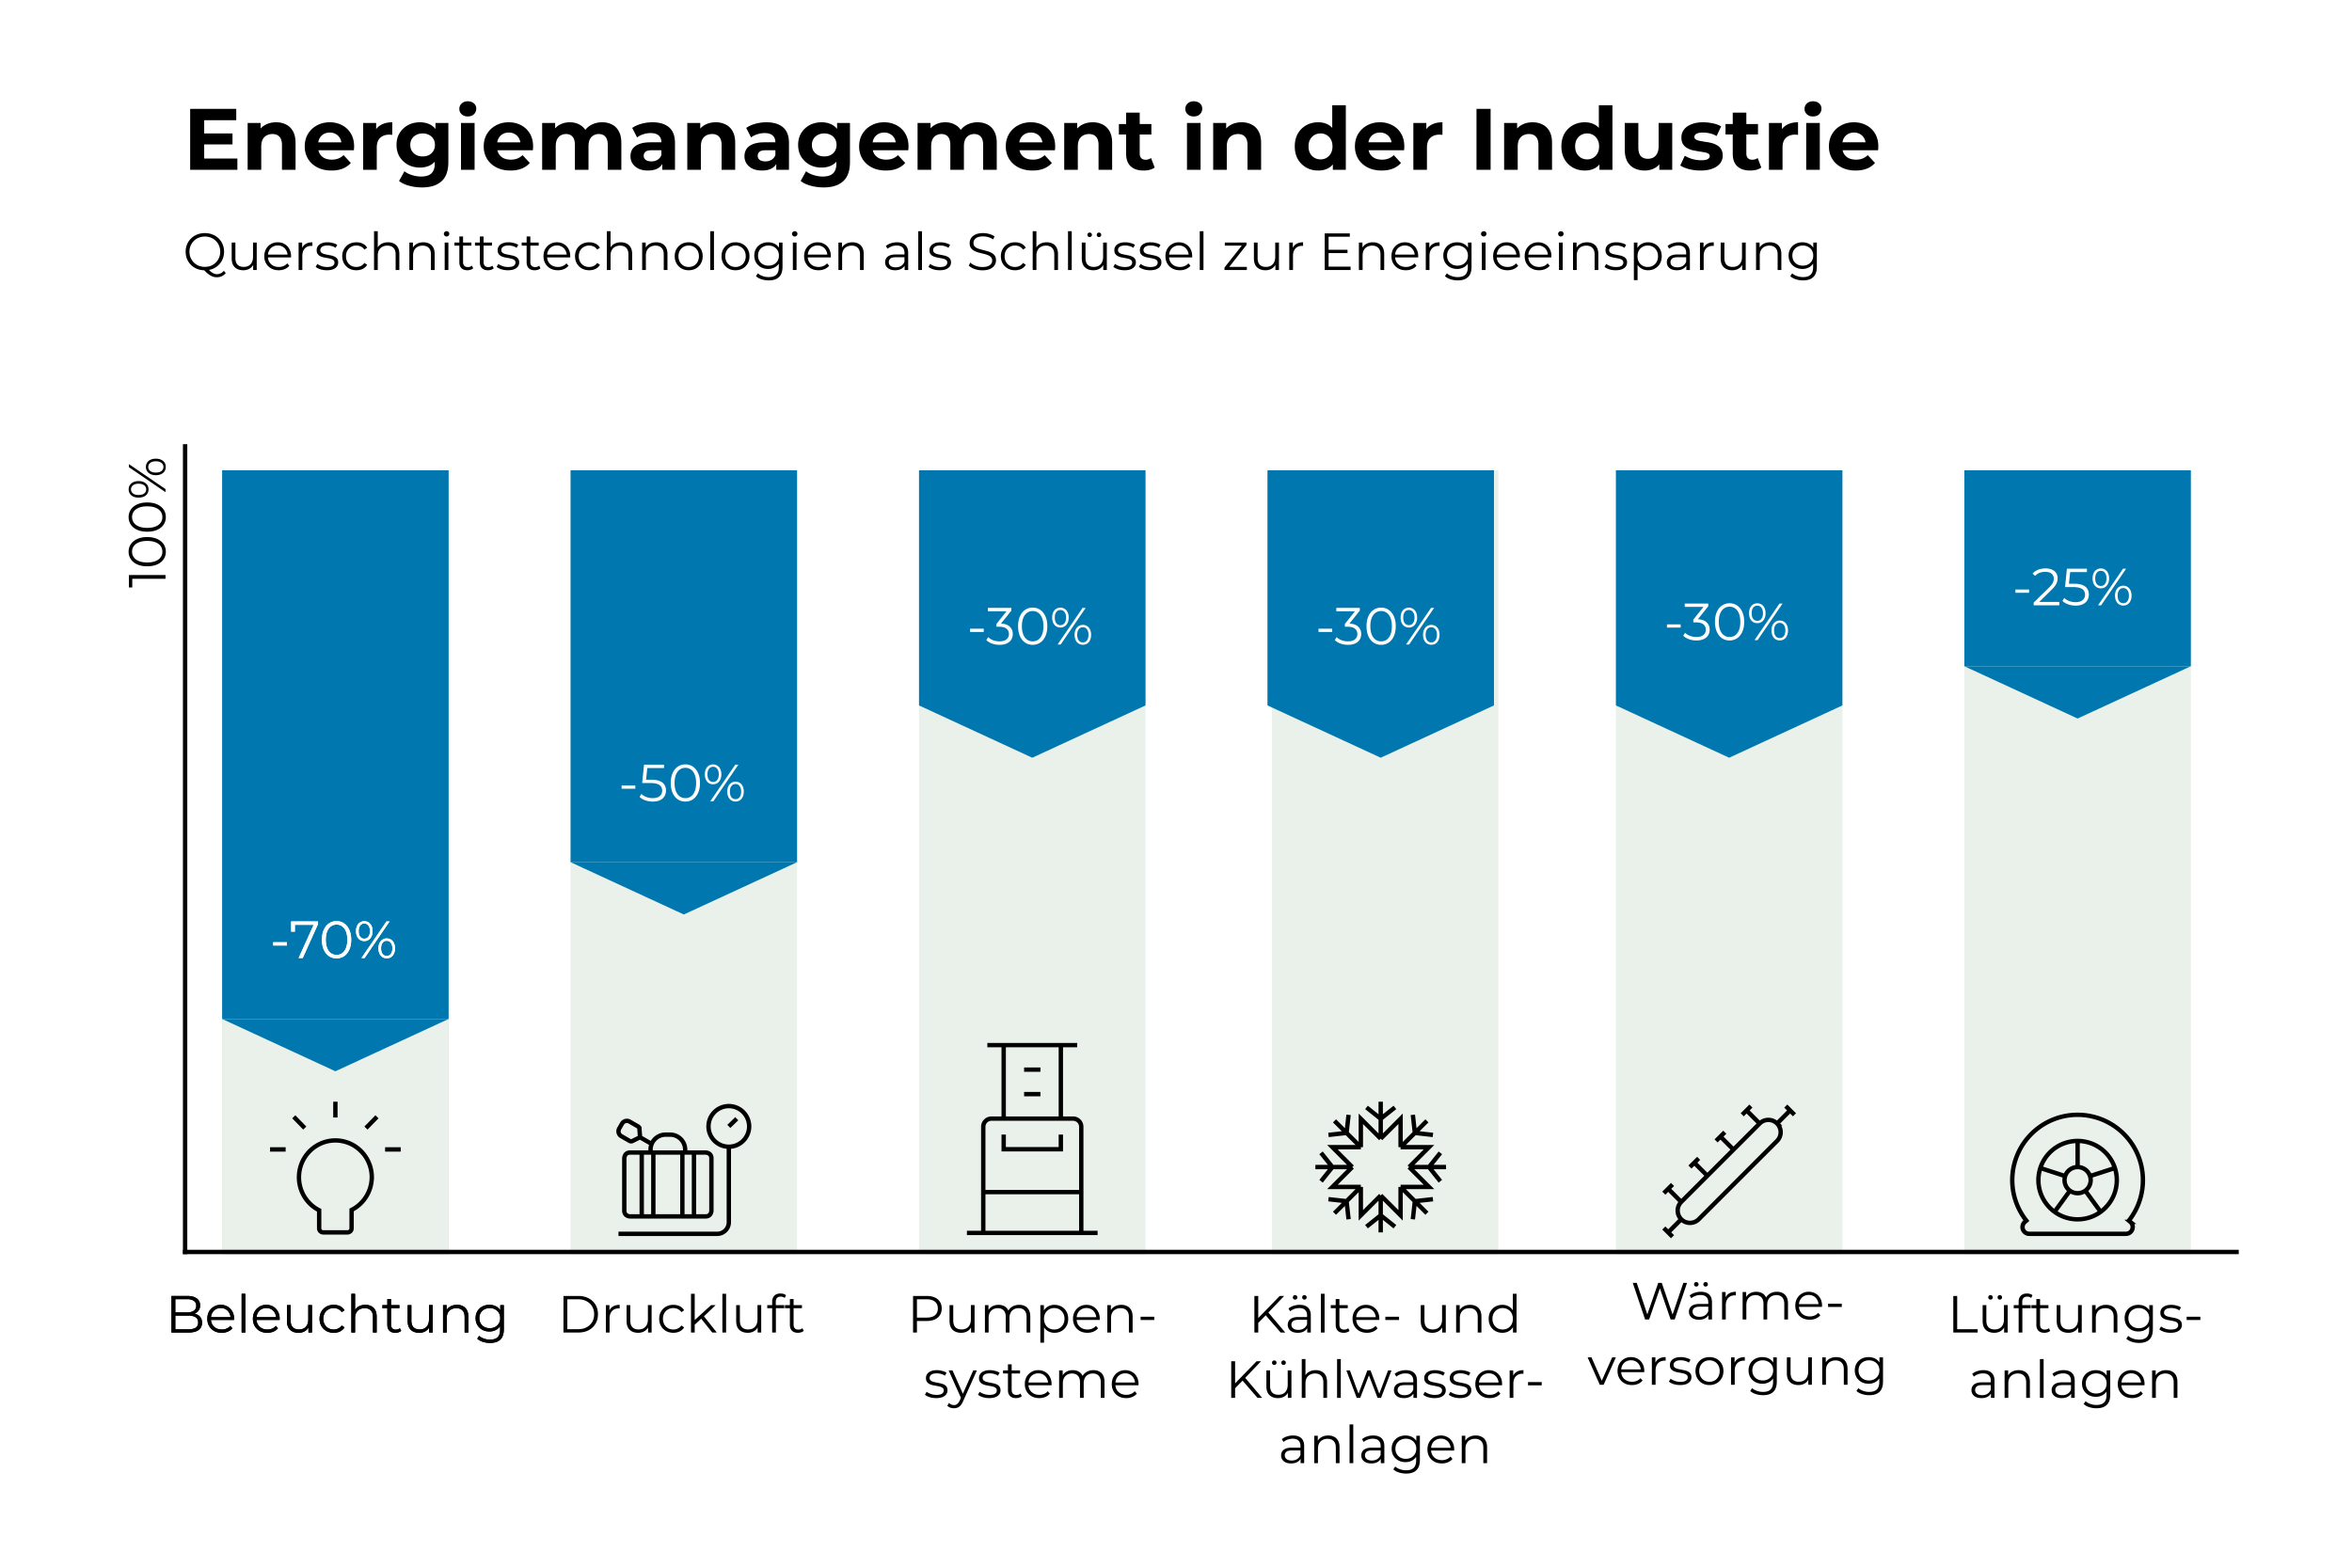<svg xmlns="http://www.w3.org/2000/svg" width="540" height="360" fill="none" xmlns:v="https://vecta.io/nano"><path fill="#fff" d="M0 0h540v360H0z"/><path fill="#d9d9d9" d="M51 108h52v180H51z"/><path fill="#eaf0ea" d="M51 108h52v180H51z"/><path fill="#0077ae" d="M51 108h52v126H51z"/><path d="M131 108h52v180h-52zm80 0h52v180h-52zm81 0h52v180h-52zm79 0h52v180h-52zm80 0h52v180h-52z" fill="#eaf0ea"/><path d="M371 108h52v54h-52zm-80 0h52v54h-52zm-160 0h52v90h-52zm80 0h52v54h-52zm240 0h52v45h-52z" fill="#0077ae"/><g fill="#000"><path d="M47.04 62.072c-.632 0-1.22-.104-1.764-.312-.536-.216-1.004-.516-1.404-.9-.392-.392-.7-.844-.924-1.356-.216-.52-.324-1.088-.324-1.704a4.31 4.31 0 0 1 .324-1.692c.224-.52.532-.972.924-1.356.4-.392.868-.692 1.404-.9.536-.216 1.124-.324 1.764-.324.632 0 1.216.108 1.752.324.536.208 1 .504 1.392.888a3.97 3.97 0 0 1 .924 1.356c.224.52.336 1.088.336 1.704s-.112 1.184-.336 1.704a3.97 3.97 0 0 1-.924 1.356c-.392.384-.856.684-1.392.9-.536.208-1.12.312-1.752.312zm2.748 1.596c-.256 0-.504-.032-.744-.096s-.484-.168-.732-.312c-.24-.136-.488-.316-.744-.54a12.86 12.86 0 0 1-.84-.816l.972-.24a5.7 5.7 0 0 0 .72.732c.24.192.472.332.696.42a1.78 1.78 0 0 0 .684.144c.624 0 1.156-.256 1.596-.768l.432.516a2.52 2.52 0 0 1-2.04.96zM47.04 61.28c.504 0 .968-.084 1.392-.252a3.25 3.25 0 0 0 1.116-.744c.32-.32.568-.688.744-1.104.176-.424.264-.884.264-1.38 0-.504-.088-.964-.264-1.38a3.28 3.28 0 0 0-.744-1.104c-.312-.32-.684-.564-1.116-.732-.424-.176-.888-.264-1.392-.264s-.972.088-1.404.264c-.432.168-.808.412-1.128.732-.312.312-.56.68-.744 1.104-.176.416-.264.876-.264 1.38 0 .496.088.956.264 1.38.184.416.432.784.744 1.104a3.38 3.38 0 0 0 1.128.744 3.84 3.84 0 0 0 1.404.252zm8.818.78c-.536 0-1.004-.1-1.404-.3a2.16 2.16 0 0 1-.936-.9c-.216-.4-.324-.9-.324-1.5V55.7h.852v3.564c0 .672.164 1.18.492 1.524.336.336.804.504 1.404.504.44 0 .82-.088 1.14-.264.328-.184.576-.448.744-.792.176-.344.264-.756.264-1.236v-3.3h.852V62h-.816v-1.728l.132.312c-.2.464-.512.828-.936 1.092-.416.256-.904.384-1.464.384zm8.134 0c-.656 0-1.232-.136-1.728-.408-.496-.28-.884-.66-1.164-1.14-.28-.488-.42-1.044-.42-1.668s.132-1.176.396-1.656a2.99 2.99 0 0 1 1.104-1.128c.472-.28 1-.42 1.584-.42.592 0 1.116.136 1.572.408a2.8 2.8 0 0 1 1.092 1.128c.264.48.396 1.036.396 1.668a.81.81 0 0 1-.012.132v.132h-5.484v-.636h5.028l-.336.252a2.41 2.41 0 0 0-.3-1.212 2.11 2.11 0 0 0-.792-.84c-.336-.2-.724-.3-1.164-.3-.432 0-.82.1-1.164.3s-.612.48-.804.84-.288.772-.288 1.236v.132a2.54 2.54 0 0 0 .312 1.272 2.33 2.33 0 0 0 .888.852c.384.2.82.3 1.308.3a2.76 2.76 0 0 0 1.068-.204 2.22 2.22 0 0 0 .864-.624l.48.552c-.28.336-.632.592-1.056.768-.416.176-.876.264-1.38.264zm4.566-.06v-6.3h.816v1.716l-.084-.3c.176-.48.472-.844.888-1.092.416-.256.932-.384 1.548-.384v.828h-.096c-.032-.008-.064-.012-.096-.012-.664 0-1.184.204-1.56.612-.376.4-.564.972-.564 1.716V62h-.852zm6.485.06c-.52 0-1.012-.072-1.476-.216-.464-.152-.828-.34-1.092-.564l.384-.672c.256.192.584.36.984.504.4.136.82.204 1.26.204.6 0 1.032-.092 1.296-.276.264-.192.396-.444.396-.756 0-.232-.076-.412-.228-.54-.144-.136-.336-.236-.576-.3a6.34 6.34 0 0 0-.804-.18l-.888-.168c-.288-.064-.552-.156-.792-.276-.24-.128-.436-.3-.588-.516-.144-.216-.216-.504-.216-.864 0-.344.096-.652.288-.924s.472-.484.84-.636c.376-.16.832-.24 1.368-.24.408 0 .816.056 1.224.168.408.104.744.244 1.008.42l-.372.684a2.77 2.77 0 0 0-.9-.408c-.32-.088-.64-.132-.96-.132-.568 0-.988.1-1.26.3-.264.192-.396.44-.396.744 0 .24.072.428.216.564.152.136.348.244.588.324.248.072.516.132.804.18l.876.18c.296.064.564.156.804.276.248.112.444.276.588.492.152.208.228.484.228.828 0 .368-.104.688-.312.96-.2.264-.496.472-.888.624-.384.144-.852.216-1.404.216zm6.783 0c-.624 0-1.184-.136-1.68-.408a3.09 3.09 0 0 1-1.152-1.14c-.28-.488-.42-1.044-.42-1.668 0-.632.14-1.188.42-1.668a3 3 0 0 1 1.152-1.128c.496-.272 1.056-.408 1.68-.408.536 0 1.02.104 1.452.312s.772.52 1.02.936l-.636.432a2 2 0 0 0-.804-.708 2.4 2.4 0 0 0-1.044-.228c-.448 0-.852.104-1.212.312a2.18 2.18 0 0 0-.852.852c-.208.368-.312.8-.312 1.296s.104.928.312 1.296.492.656.852.864c.36.2.764.3 1.212.3a2.4 2.4 0 0 0 1.044-.228 2.03 2.03 0 0 0 .804-.696l.636.432a2.45 2.45 0 0 1-1.02.936c-.432.208-.916.312-1.452.312zm7.268-6.42c.512 0 .96.1 1.344.3.392.192.696.488.912.888.224.4.336.904.336 1.512V62h-.852v-3.576c0-.664-.168-1.164-.504-1.5-.328-.344-.792-.516-1.392-.516a2.41 2.41 0 0 0-1.176.276c-.328.176-.584.436-.768.78-.176.336-.264.744-.264 1.224V62h-.852v-8.904h.852v4.332l-.168-.324a2.26 2.26 0 0 1 .96-1.068c.44-.264.964-.396 1.572-.396zm8.109 0c.512 0 .96.1 1.344.3.392.192.696.488.912.888.224.4.336.904.336 1.512V62h-.852v-3.576c0-.664-.168-1.164-.504-1.5-.328-.344-.792-.516-1.392-.516a2.41 2.41 0 0 0-1.176.276c-.328.176-.584.436-.768.78-.176.336-.264.744-.264 1.224V62h-.852v-6.3h.816v1.728l-.132-.324a2.26 2.26 0 0 1 .96-1.068c.44-.264.964-.396 1.572-.396zm4.893 6.36v-6.3h.852V62h-.852zm.432-7.692c-.176 0-.324-.06-.444-.18a.59.59 0 0 1-.18-.432.55.55 0 0 1 .18-.42c.12-.12.268-.18.444-.18s.324.056.444.168a.55.55 0 0 1 .18.42c0 .176-.06.324-.18.444-.112.12-.26.18-.444.18zm4.783 7.752c-.592 0-1.048-.16-1.368-.48s-.48-.772-.48-1.356v-5.916h.852v5.868c0 .368.092.652.276.852.192.2.464.3.816.3.376 0 .688-.108.936-.324l.3.612a1.57 1.57 0 0 1-.612.336c-.232.072-.472.108-.72.108zm-2.976-5.652V55.7h3.9v.708h-3.9zm7.687 5.652c-.592 0-1.048-.16-1.368-.48s-.48-.772-.48-1.356v-5.916h.852v5.868c0 .368.092.652.276.852.192.2.464.3.816.3.376 0 .688-.108.936-.324l.3.612a1.57 1.57 0 0 1-.612.336c-.232.072-.472.108-.72.108zm-2.976-5.652V55.7h3.9v.708h-3.9zm7.551 5.652c-.52 0-1.012-.072-1.476-.216-.464-.152-.828-.34-1.092-.564l.384-.672c.256.192.584.36.984.504.4.136.82.204 1.26.204.6 0 1.032-.092 1.296-.276.264-.192.396-.444.396-.756 0-.232-.076-.412-.228-.54-.144-.136-.336-.236-.576-.3a6.34 6.34 0 0 0-.804-.18l-.888-.168c-.288-.064-.552-.156-.792-.276-.24-.128-.436-.3-.588-.516-.144-.216-.216-.504-.216-.864 0-.344.096-.652.288-.924s.472-.484.84-.636c.376-.16.832-.24 1.368-.24.408 0 .816.056 1.224.168.408.104.744.244 1.008.42l-.372.684a2.77 2.77 0 0 0-.9-.408c-.32-.088-.64-.132-.96-.132-.568 0-.988.1-1.26.3-.264.192-.396.44-.396.744 0 .24.072.428.216.564.152.136.348.244.588.324.248.072.516.132.804.18l.876.18c.296.064.564.156.804.276.248.112.444.276.588.492.152.208.228.484.228.828 0 .368-.104.688-.312.96-.2.264-.496.472-.888.624-.384.144-.852.216-1.404.216zm6.159 0c-.592 0-1.048-.16-1.368-.48s-.48-.772-.48-1.356v-5.916h.852v5.868c0 .368.092.652.276.852.192.2.464.3.816.3.376 0 .688-.108.936-.324l.3.612a1.57 1.57 0 0 1-.612.336c-.232.072-.472.108-.72.108zm-2.976-5.652V55.7h3.9v.708h-3.9zm8.312 5.652c-.656 0-1.232-.136-1.728-.408-.496-.28-.884-.66-1.164-1.14-.28-.488-.42-1.044-.42-1.668s.132-1.176.396-1.656a2.99 2.99 0 0 1 1.104-1.128c.472-.28 1-.42 1.584-.42.592 0 1.116.136 1.572.408a2.8 2.8 0 0 1 1.092 1.128c.264.48.396 1.036.396 1.668a.81.81 0 0 1-.012.132v.132h-5.484v-.636h5.028l-.336.252a2.41 2.41 0 0 0-.3-1.212 2.11 2.11 0 0 0-.792-.84c-.336-.2-.724-.3-1.164-.3-.432 0-.82.1-1.164.3s-.612.48-.804.84-.288.772-.288 1.236v.132a2.54 2.54 0 0 0 .312 1.272 2.33 2.33 0 0 0 .888.852c.384.2.82.3 1.308.3a2.76 2.76 0 0 0 1.068-.204 2.22 2.22 0 0 0 .864-.624l.48.552c-.28.336-.632.592-1.056.768-.416.176-.876.264-1.38.264zm7.183 0c-.624 0-1.184-.136-1.68-.408a3.09 3.09 0 0 1-1.152-1.14c-.28-.488-.42-1.044-.42-1.668 0-.632.14-1.188.42-1.668a3 3 0 0 1 1.152-1.128c.496-.272 1.056-.408 1.68-.408.536 0 1.02.104 1.452.312s.772.52 1.02.936l-.636.432a2 2 0 0 0-.804-.708 2.4 2.4 0 0 0-1.044-.228c-.448 0-.852.104-1.212.312a2.18 2.18 0 0 0-.852.852c-.208.368-.312.8-.312 1.296s.104.928.312 1.296.492.656.852.864c.36.2.764.3 1.212.3a2.4 2.4 0 0 0 1.044-.228 2.03 2.03 0 0 0 .804-.696l.636.432a2.45 2.45 0 0 1-1.02.936c-.432.208-.916.312-1.452.312zm7.268-6.42c.512 0 .96.1 1.344.3.392.192.696.488.912.888.224.4.336.904.336 1.512V62h-.852v-3.576c0-.664-.168-1.164-.504-1.5-.328-.344-.792-.516-1.392-.516a2.41 2.41 0 0 0-1.176.276c-.328.176-.584.436-.768.78-.176.336-.264.744-.264 1.224V62h-.852v-8.904h.852v4.332l-.168-.324a2.26 2.26 0 0 1 .96-1.068c.44-.264.964-.396 1.572-.396zm8.109 0c.512 0 .96.1 1.344.3.392.192.696.488.912.888.224.4.336.904.336 1.512V62h-.852v-3.576c0-.664-.168-1.164-.504-1.5-.328-.344-.792-.516-1.392-.516a2.41 2.41 0 0 0-1.176.276c-.328.176-.584.436-.768.78-.176.336-.264.744-.264 1.224V62h-.852v-6.3h.816v1.728l-.132-.324a2.26 2.26 0 0 1 .96-1.068c.44-.264.964-.396 1.572-.396zm7.461 6.42c-.608 0-1.156-.136-1.644-.408-.48-.28-.86-.66-1.14-1.14-.28-.488-.42-1.044-.42-1.668 0-.632.14-1.188.42-1.668s.66-.856 1.14-1.128 1.028-.408 1.644-.408c.624 0 1.176.136 1.656.408.488.272.868.648 1.14 1.128.28.48.42 1.036.42 1.668 0 .624-.14 1.18-.42 1.668a3 3 0 0 1-1.14 1.14c-.488.272-1.04.408-1.656.408zm0-.756a2.41 2.41 0 0 0 1.212-.3c.352-.208.628-.496.828-.864.208-.376.312-.808.312-1.296 0-.496-.104-.928-.312-1.296-.2-.368-.476-.652-.828-.852-.352-.208-.752-.312-1.2-.312s-.848.104-1.2.312c-.352.2-.632.484-.84.852s-.312.8-.312 1.296c0 .488.104.92.312 1.296.208.368.488.656.84.864.352.2.748.3 1.188.3zm4.956.696v-8.904h.852V62h-.852zm5.79.06c-.608 0-1.156-.136-1.644-.408-.48-.28-.86-.66-1.14-1.14-.28-.488-.42-1.044-.42-1.668 0-.632.14-1.188.42-1.668s.66-.856 1.14-1.128 1.028-.408 1.644-.408c.624 0 1.176.136 1.656.408.488.272.868.648 1.14 1.128.28.48.42 1.036.42 1.668 0 .624-.14 1.18-.42 1.668a3 3 0 0 1-1.14 1.14c-.488.272-1.04.408-1.656.408zm0-.756a2.41 2.41 0 0 0 1.212-.3c.352-.208.628-.496.828-.864.208-.376.312-.808.312-1.296 0-.496-.104-.928-.312-1.296-.2-.368-.476-.652-.828-.852-.352-.208-.752-.312-1.2-.312s-.848.104-1.2.312c-.352.2-.632.484-.84.852s-.312.8-.312 1.296c0 .488.104.92.312 1.296.208.368.488.656.84.864.352.2.748.3 1.188.3zm7.644 3.084a5.43 5.43 0 0 1-1.656-.252c-.528-.168-.956-.408-1.284-.72l.432-.648c.296.264.66.472 1.092.624a4.04 4.04 0 0 0 1.392.24c.8 0 1.388-.188 1.764-.564.376-.368.564-.944.564-1.728v-1.572l.12-1.08-.084-1.08V55.7h.816v5.532c0 1.088-.268 1.884-.804 2.388-.528.512-1.312.768-2.352.768zm-.156-2.628c-.6 0-1.14-.128-1.62-.384a2.99 2.99 0 0 1-1.14-1.092c-.272-.464-.408-.996-.408-1.596s.136-1.128.408-1.584c.28-.464.66-.824 1.14-1.08s1.02-.384 1.62-.384c.56 0 1.064.116 1.512.348s.804.576 1.068 1.032.396 1.012.396 1.668-.132 1.212-.396 1.668a2.68 2.68 0 0 1-1.068 1.044 3.15 3.15 0 0 1-1.512.36zm.084-.756c.464 0 .876-.096 1.236-.288.36-.2.644-.472.852-.816.208-.352.312-.756.312-1.212s-.104-.856-.312-1.2a2.17 2.17 0 0 0-.852-.804c-.36-.2-.772-.3-1.236-.3-.456 0-.868.1-1.236.3a2.17 2.17 0 0 0-.852.804c-.2.344-.3.744-.3 1.2a2.41 2.41 0 0 0 .3 1.212c.208.344.492.616.852.816.368.192.78.288 1.236.288zm5.599.996v-6.3h.852V62h-.852zm.432-7.692c-.176 0-.324-.06-.444-.18a.59.59 0 0 1-.18-.432.55.55 0 0 1 .18-.42c.12-.12.268-.18.444-.18s.324.056.444.168a.55.55 0 0 1 .18.42c0 .176-.06.324-.18.444-.112.12-.26.18-.444.18zm5.466 7.752c-.656 0-1.232-.136-1.728-.408-.496-.28-.884-.66-1.164-1.14-.28-.488-.42-1.044-.42-1.668s.132-1.176.396-1.656a2.99 2.99 0 0 1 1.104-1.128c.472-.28 1-.42 1.584-.42.592 0 1.116.136 1.572.408a2.8 2.8 0 0 1 1.092 1.128c.264.48.396 1.036.396 1.668a.81.81 0 0 1-.012.132v.132h-5.484v-.636h5.028l-.336.252a2.41 2.41 0 0 0-.3-1.212 2.11 2.11 0 0 0-.792-.84c-.336-.2-.724-.3-1.164-.3-.432 0-.82.1-1.164.3s-.612.48-.804.84-.288.772-.288 1.236v.132a2.54 2.54 0 0 0 .312 1.272 2.33 2.33 0 0 0 .888.852c.384.2.82.3 1.308.3a2.76 2.76 0 0 0 1.068-.204 2.22 2.22 0 0 0 .864-.624l.48.552c-.28.336-.632.592-1.056.768-.416.176-.876.264-1.38.264zm7.783-6.42c.512 0 .96.1 1.344.3.392.192.696.488.912.888.224.4.336.904.336 1.512V62h-.852v-3.576c0-.664-.168-1.164-.504-1.5-.328-.344-.792-.516-1.392-.516a2.41 2.41 0 0 0-1.176.276c-.328.176-.584.436-.768.78-.176.336-.264.744-.264 1.224V62h-.852v-6.3h.816v1.728l-.132-.324a2.26 2.26 0 0 1 .96-1.068c.44-.264.964-.396 1.572-.396zM207.695 62v-1.392l-.036-.228v-2.328c0-.536-.152-.948-.456-1.236-.296-.288-.74-.432-1.332-.432a3.33 3.33 0 0 0-1.164.204c-.368.136-.68.316-.936.54l-.384-.636c.32-.272.704-.48 1.152-.624.448-.152.92-.228 1.416-.228.816 0 1.444.204 1.884.612.448.4.672 1.012.672 1.836V62h-.816zm-2.172.06c-.472 0-.884-.076-1.236-.228-.344-.16-.608-.376-.792-.648-.184-.28-.276-.6-.276-.96 0-.328.076-.624.228-.888.16-.272.416-.488.768-.648.36-.168.84-.252 1.44-.252h2.172v.636h-2.148c-.608 0-1.032.108-1.272.324-.232.216-.348.484-.348.804 0 .36.14.648.42.864s.672.324 1.176.324c.48 0 .892-.108 1.236-.324.352-.224.608-.544.768-.96l.192.588c-.16.416-.44.748-.84.996-.392.248-.888.372-1.488.372zm5.302-.06v-8.904h.852V62h-.852zm4.914.06c-.52 0-1.012-.072-1.476-.216-.464-.152-.828-.34-1.092-.564l.384-.672c.256.192.584.36.984.504.4.136.82.204 1.26.204.6 0 1.032-.092 1.296-.276.264-.192.396-.444.396-.756 0-.232-.076-.412-.228-.54-.144-.136-.336-.236-.576-.3a6.34 6.34 0 0 0-.804-.18l-.888-.168c-.288-.064-.552-.156-.792-.276-.24-.128-.436-.3-.588-.516-.144-.216-.216-.504-.216-.864 0-.344.096-.652.288-.924s.472-.484.84-.636c.376-.16.832-.24 1.368-.24.408 0 .816.056 1.224.168.408.104.744.244 1.008.42l-.372.684a2.77 2.77 0 0 0-.9-.408c-.32-.088-.64-.132-.96-.132-.568 0-.988.1-1.26.3-.264.192-.396.44-.396.744 0 .24.072.428.216.564.152.136.348.244.588.324.248.072.516.132.804.18l.876.18c.296.064.564.156.804.276.248.112.444.276.588.492.152.208.228.484.228.828 0 .368-.104.688-.312.96-.2.264-.496.472-.888.624-.384.144-.852.216-1.404.216zm9.804.012a5.45 5.45 0 0 1-1.8-.3c-.568-.208-1.008-.472-1.32-.792l.348-.684c.296.288.692.532 1.188.732a4.41 4.41 0 0 0 1.584.288c.528 0 .956-.064 1.284-.192.336-.136.58-.316.732-.54a1.25 1.25 0 0 0 .24-.744c0-.328-.096-.592-.288-.792-.184-.2-.428-.356-.732-.468-.304-.12-.64-.224-1.008-.312l-1.104-.276a5.03 5.03 0 0 1-1.02-.408c-.304-.168-.552-.388-.744-.66-.184-.28-.276-.644-.276-1.092a2.1 2.1 0 0 1 .324-1.14c.224-.352.564-.632 1.02-.84.456-.216 1.04-.324 1.752-.324a4.97 4.97 0 0 1 1.404.204c.464.128.864.308 1.2.54l-.3.708a3.95 3.95 0 0 0-1.152-.528 4.31 4.31 0 0 0-1.164-.168c-.504 0-.92.068-1.248.204s-.572.32-.732.552c-.152.224-.228.48-.228.768 0 .328.092.592.276.792.192.2.44.356.744.468a9.7 9.7 0 0 0 1.02.3l1.092.288c.368.104.704.24 1.008.408.312.16.56.376.744.648.192.272.288.628.288 1.068 0 .408-.112.788-.336 1.14-.224.344-.568.624-1.032.84-.456.208-1.044.312-1.764.312zm7.503-.012c-.624 0-1.184-.136-1.68-.408a3.09 3.09 0 0 1-1.152-1.14c-.28-.488-.42-1.044-.42-1.668 0-.632.14-1.188.42-1.668a3 3 0 0 1 1.152-1.128c.496-.272 1.056-.408 1.68-.408.536 0 1.02.104 1.452.312s.772.52 1.02.936l-.636.432a2 2 0 0 0-.804-.708 2.4 2.4 0 0 0-1.044-.228c-.448 0-.852.104-1.212.312a2.18 2.18 0 0 0-.852.852c-.208.368-.312.8-.312 1.296s.104.928.312 1.296.492.656.852.864c.36.2.764.3 1.212.3a2.4 2.4 0 0 0 1.044-.228 2.03 2.03 0 0 0 .804-.696l.636.432a2.45 2.45 0 0 1-1.02.936c-.432.208-.916.312-1.452.312zm7.268-6.42c.512 0 .96.1 1.344.3.392.192.696.488.912.888.224.4.336.904.336 1.512V62h-.852v-3.576c0-.664-.168-1.164-.504-1.5-.328-.344-.792-.516-1.392-.516a2.41 2.41 0 0 0-1.176.276c-.328.176-.584.436-.768.78-.176.336-.264.744-.264 1.224V62h-.852v-8.904h.852v4.332l-.168-.324a2.26 2.26 0 0 1 .96-1.068c.44-.264.964-.396 1.572-.396zm4.894 6.36v-8.904h.852V62h-.852zm5.826.06c-.536 0-1.004-.1-1.404-.3a2.16 2.16 0 0 1-.936-.9c-.216-.4-.324-.9-.324-1.5V55.7h.852v3.564c0 .672.164 1.18.492 1.524.336.336.804.504 1.404.504.44 0 .82-.088 1.14-.264.328-.184.576-.448.744-.792.176-.344.264-.756.264-1.236v-3.3h.852V62h-.816v-1.728l.132.312c-.2.464-.512.828-.936 1.092-.416.256-.904.384-1.464.384zm1.284-7.62c-.136 0-.256-.048-.36-.144s-.156-.22-.156-.372.052-.276.156-.372.224-.144.36-.144a.49.49 0 0 1 .36.144c.104.096.156.22.156.372s-.052.276-.156.372a.49.49 0 0 1-.36.144zm-2.136 0a.53.53 0 0 1-.372-.144c-.096-.096-.144-.22-.144-.372s.048-.276.144-.372a.53.53 0 0 1 .372-.144c.136 0 .256.048.36.144s.156.22.156.372-.052.276-.156.372-.224.144-.36.144zm8.003 7.62c-.52 0-1.012-.072-1.476-.216-.464-.152-.828-.34-1.092-.564l.384-.672c.256.192.584.36.984.504.4.136.82.204 1.26.204.6 0 1.032-.092 1.296-.276.264-.192.396-.444.396-.756 0-.232-.076-.412-.228-.54-.144-.136-.336-.236-.576-.3a6.34 6.34 0 0 0-.804-.18l-.888-.168c-.288-.064-.552-.156-.792-.276-.24-.128-.436-.3-.588-.516-.144-.216-.216-.504-.216-.864 0-.344.096-.652.288-.924s.472-.484.84-.636c.376-.16.832-.24 1.368-.24.408 0 .816.056 1.224.168.408.104.744.244 1.008.42l-.372.684a2.77 2.77 0 0 0-.9-.408c-.32-.088-.64-.132-.96-.132-.568 0-.988.1-1.26.3-.264.192-.396.44-.396.744 0 .24.072.428.216.564.152.136.348.244.588.324.248.072.516.132.804.18l.876.18c.296.064.564.156.804.276.248.112.444.276.588.492.152.208.228.484.228.828 0 .368-.104.688-.312.96-.2.264-.496.472-.888.624-.384.144-.852.216-1.404.216zm5.859 0c-.52 0-1.012-.072-1.476-.216-.464-.152-.828-.34-1.092-.564l.384-.672c.256.192.584.36.984.504.4.136.82.204 1.26.204.6 0 1.032-.092 1.296-.276.264-.192.396-.444.396-.756 0-.232-.076-.412-.228-.54-.144-.136-.336-.236-.576-.3a6.34 6.34 0 0 0-.804-.18l-.888-.168c-.288-.064-.552-.156-.792-.276-.24-.128-.436-.3-.588-.516-.144-.216-.216-.504-.216-.864 0-.344.096-.652.288-.924s.472-.484.84-.636c.376-.16.832-.24 1.368-.24.408 0 .816.056 1.224.168.408.104.744.244 1.008.42l-.372.684a2.77 2.77 0 0 0-.9-.408c-.32-.088-.64-.132-.96-.132-.568 0-.988.1-1.26.3-.264.192-.396.44-.396.744 0 .24.072.428.216.564.152.136.348.244.588.324.248.072.516.132.804.18l.876.18c.296.064.564.156.804.276.248.112.444.276.588.492.152.208.228.484.228.828 0 .368-.104.688-.312.96-.2.264-.496.472-.888.624-.384.144-.852.216-1.404.216zm6.843 0c-.656 0-1.232-.136-1.728-.408-.496-.28-.884-.66-1.164-1.14-.28-.488-.42-1.044-.42-1.668s.132-1.176.396-1.656a2.99 2.99 0 0 1 1.104-1.128c.472-.28 1-.42 1.584-.42.592 0 1.116.136 1.572.408a2.8 2.8 0 0 1 1.092 1.128c.264.48.396 1.036.396 1.668a.81.81 0 0 1-.012.132v.132h-5.484v-.636h5.028l-.336.252a2.41 2.41 0 0 0-.3-1.212 2.11 2.11 0 0 0-.792-.84c-.336-.2-.724-.3-1.164-.3-.432 0-.82.1-1.164.3s-.612.48-.804.84-.288.772-.288 1.236v.132a2.54 2.54 0 0 0 .312 1.272 2.33 2.33 0 0 0 .888.852c.384.2.82.3 1.308.3a2.76 2.76 0 0 0 1.068-.204 2.22 2.22 0 0 0 .864-.624l.48.552c-.28.336-.632.592-1.056.768-.416.176-.876.264-1.38.264zm4.567-.06v-8.904h.852V62h-.852zm5.679 0v-.564l4.2-5.316.18.288h-4.308V55.7h4.98v.552l-4.188 5.328-.216-.288h4.488V62h-5.136zm9.417.06c-.536 0-1.004-.1-1.404-.3a2.16 2.16 0 0 1-.936-.9c-.216-.4-.324-.9-.324-1.5V55.7h.852v3.564c0 .672.164 1.18.492 1.524.336.336.804.504 1.404.504.44 0 .82-.088 1.14-.264.328-.184.576-.448.744-.792.176-.344.264-.756.264-1.236v-3.3h.852V62h-.816v-1.728l.132.312c-.2.464-.512.828-.936 1.092-.416.256-.904.384-1.464.384zm5.458-.06v-6.3h.816v1.716l-.084-.3c.176-.48.472-.844.888-1.092.416-.256.932-.384 1.548-.384v.828h-.096c-.032-.008-.064-.012-.096-.012-.664 0-1.184.204-1.56.612-.376.4-.564.972-.564 1.716V62h-.852zm8.929-4.644h4.44v.756h-4.44v-.756zm.096 3.876h5.052V62h-5.94v-8.4h5.76v.768h-4.872v6.864zm10.176-5.592c.512 0 .96.1 1.344.3.392.192.696.488.912.888.224.4.336.904.336 1.512V62h-.852v-3.576c0-.664-.168-1.164-.504-1.5-.328-.344-.792-.516-1.392-.516a2.41 2.41 0 0 0-1.176.276c-.328.176-.584.436-.768.78-.176.336-.264.744-.264 1.224V62h-.852v-6.3h.816v1.728l-.132-.324a2.26 2.26 0 0 1 .96-1.068c.44-.264.964-.396 1.572-.396zm7.569 6.42c-.656 0-1.232-.136-1.728-.408-.496-.28-.884-.66-1.164-1.14-.28-.488-.42-1.044-.42-1.668s.132-1.176.396-1.656a2.99 2.99 0 0 1 1.104-1.128c.472-.28 1-.42 1.584-.42.592 0 1.116.136 1.572.408a2.8 2.8 0 0 1 1.092 1.128c.264.48.396 1.036.396 1.668a.81.81 0 0 1-.012.132v.132h-5.484v-.636h5.028l-.336.252a2.41 2.41 0 0 0-.3-1.212 2.11 2.11 0 0 0-.792-.84c-.336-.2-.724-.3-1.164-.3-.432 0-.82.1-1.164.3s-.612.48-.804.84-.288.772-.288 1.236v.132a2.54 2.54 0 0 0 .312 1.272 2.33 2.33 0 0 0 .888.852c.384.2.82.3 1.308.3a2.76 2.76 0 0 0 1.068-.204 2.22 2.22 0 0 0 .864-.624l.48.552c-.28.336-.632.592-1.056.768-.416.176-.876.264-1.38.264zm4.566-.06v-6.3h.816v1.716l-.084-.3c.176-.48.472-.844.888-1.092.416-.256.932-.384 1.548-.384v.828h-.096c-.032-.008-.064-.012-.096-.012-.664 0-1.184.204-1.56.612-.376.4-.564.972-.564 1.716V62h-.852zm7.352 2.388a5.43 5.43 0 0 1-1.656-.252c-.528-.168-.956-.408-1.284-.72l.432-.648c.296.264.66.472 1.092.624a4.04 4.04 0 0 0 1.392.24c.8 0 1.388-.188 1.764-.564.376-.368.564-.944.564-1.728v-1.572l.12-1.08-.084-1.08V55.7h.816v5.532c0 1.088-.268 1.884-.804 2.388-.528.512-1.312.768-2.352.768zm-.156-2.628c-.6 0-1.14-.128-1.62-.384a2.99 2.99 0 0 1-1.14-1.092c-.272-.464-.408-.996-.408-1.596s.136-1.128.408-1.584c.28-.464.66-.824 1.14-1.08s1.02-.384 1.62-.384c.56 0 1.064.116 1.512.348s.804.576 1.068 1.032.396 1.012.396 1.668-.132 1.212-.396 1.668a2.68 2.68 0 0 1-1.068 1.044 3.15 3.15 0 0 1-1.512.36zm.084-.756c.464 0 .876-.096 1.236-.288.36-.2.644-.472.852-.816.208-.352.312-.756.312-1.212s-.104-.856-.312-1.2a2.17 2.17 0 0 0-.852-.804c-.36-.2-.772-.3-1.236-.3-.456 0-.868.1-1.236.3a2.17 2.17 0 0 0-.852.804c-.2.344-.3.744-.3 1.2a2.41 2.41 0 0 0 .3 1.212c.208.344.492.616.852.816.368.192.78.288 1.236.288zm5.599.996v-6.3h.852V62h-.852zm.432-7.692c-.176 0-.324-.06-.444-.18a.59.59 0 0 1-.18-.432.55.55 0 0 1 .18-.42c.12-.12.268-.18.444-.18s.324.056.444.168a.55.55 0 0 1 .18.42c0 .176-.06.324-.18.444-.112.12-.26.18-.444.18zm5.467 7.752c-.656 0-1.232-.136-1.728-.408-.496-.28-.884-.66-1.164-1.14-.28-.488-.42-1.044-.42-1.668s.132-1.176.396-1.656a2.99 2.99 0 0 1 1.104-1.128c.472-.28 1-.42 1.584-.42.592 0 1.116.136 1.572.408a2.8 2.8 0 0 1 1.092 1.128c.264.48.396 1.036.396 1.668a.81.81 0 0 1-.012.132v.132h-5.484v-.636h5.028l-.336.252a2.41 2.41 0 0 0-.3-1.212 2.11 2.11 0 0 0-.792-.84c-.336-.2-.724-.3-1.164-.3-.432 0-.82.1-1.164.3s-.612.48-.804.84-.288.772-.288 1.236v.132a2.54 2.54 0 0 0 .312 1.272 2.33 2.33 0 0 0 .888.852c.384.2.82.3 1.308.3a2.76 2.76 0 0 0 1.068-.204 2.22 2.22 0 0 0 .864-.624l.48.552c-.28.336-.632.592-1.056.768-.416.176-.876.264-1.38.264zm7.242 0c-.656 0-1.232-.136-1.728-.408-.496-.28-.884-.66-1.164-1.14-.28-.488-.42-1.044-.42-1.668s.132-1.176.396-1.656a2.99 2.99 0 0 1 1.104-1.128c.472-.28 1-.42 1.584-.42.592 0 1.116.136 1.572.408a2.8 2.8 0 0 1 1.092 1.128c.264.48.396 1.036.396 1.668a.81.81 0 0 1-.012.132v.132H350.7v-.636h5.028l-.336.252a2.41 2.41 0 0 0-.3-1.212 2.11 2.11 0 0 0-.792-.84c-.336-.2-.724-.3-1.164-.3-.432 0-.82.1-1.164.3s-.612.48-.804.84-.288.772-.288 1.236v.132a2.54 2.54 0 0 0 .312 1.272 2.33 2.33 0 0 0 .888.852c.384.2.82.3 1.308.3a2.76 2.76 0 0 0 1.068-.204 2.22 2.22 0 0 0 .864-.624l.48.552c-.28.336-.632.592-1.056.768-.416.176-.876.264-1.38.264zm4.566-.06v-6.3h.852V62h-.852zm.432-7.692c-.176 0-.324-.06-.444-.18a.59.59 0 0 1-.18-.432.55.55 0 0 1 .18-.42c.12-.12.268-.18.444-.18s.324.056.444.168a.55.55 0 0 1 .18.42c0 .176-.06.324-.18.444-.112.12-.26.18-.444.18zm6.007 1.332c.512 0 .96.1 1.344.3.392.192.696.488.912.888.224.4.336.904.336 1.512V62h-.852v-3.576c0-.664-.168-1.164-.504-1.5-.328-.344-.792-.516-1.392-.516a2.41 2.41 0 0 0-1.176.276c-.328.176-.584.436-.768.78-.176.336-.264.744-.264 1.224V62h-.852v-6.3h.816v1.728l-.132-.324a2.26 2.26 0 0 1 .96-1.068c.44-.264.964-.396 1.572-.396zm6.585 6.42c-.52 0-1.012-.072-1.476-.216-.464-.152-.828-.34-1.092-.564l.384-.672c.256.192.584.36.984.504.4.136.82.204 1.26.204.6 0 1.032-.092 1.296-.276.264-.192.396-.444.396-.756 0-.232-.076-.412-.228-.54-.144-.136-.336-.236-.576-.3a6.34 6.34 0 0 0-.804-.18l-.888-.168c-.288-.064-.552-.156-.792-.276-.24-.128-.436-.3-.588-.516-.144-.216-.216-.504-.216-.864 0-.344.096-.652.288-.924s.472-.484.84-.636c.376-.16.832-.24 1.368-.24.408 0 .816.056 1.224.168.408.104.744.244 1.008.42l-.372.684a2.77 2.77 0 0 0-.9-.408c-.32-.088-.64-.132-.96-.132-.568 0-.988.1-1.26.3-.264.192-.396.44-.396.744 0 .24.072.428.216.564.152.136.348.244.588.324.248.072.516.132.804.18l.876.18c.296.064.564.156.804.276.248.112.444.276.588.492.152.208.228.484.228.828 0 .368-.104.688-.312.96-.2.264-.496.472-.888.624-.384.144-.852.216-1.404.216zm7.42 0c-.544 0-1.036-.124-1.476-.372a2.83 2.83 0 0 1-1.056-1.092c-.256-.48-.384-1.064-.384-1.752s.128-1.268.384-1.74c.256-.48.604-.844 1.044-1.092s.936-.372 1.488-.372c.6 0 1.136.136 1.608.408.48.264.856.64 1.128 1.128.272.48.408 1.036.408 1.668 0 .64-.136 1.2-.408 1.68a2.94 2.94 0 0 1-1.128 1.128c-.472.272-1.008.408-1.608.408zm-3.252 2.268V55.7h.816v1.896l-.084 1.26.12 1.272v4.2h-.852zm3.192-3.024c.448 0 .848-.1 1.2-.3.352-.208.632-.496.84-.864.208-.376.312-.808.312-1.296s-.104-.916-.312-1.284-.488-.656-.84-.864-.752-.312-1.2-.312-.852.104-1.212.312c-.352.208-.632.496-.84.864-.2.368-.3.796-.3 1.284s.1.92.3 1.296c.208.368.488.656.84.864.36.2.764.3 1.212.3zm8.853.696v-1.392l-.036-.228v-2.328c0-.536-.152-.948-.456-1.236-.296-.288-.74-.432-1.332-.432a3.33 3.33 0 0 0-1.164.204c-.368.136-.68.316-.936.54l-.384-.636c.32-.272.704-.48 1.152-.624.448-.152.92-.228 1.416-.228.816 0 1.444.204 1.884.612.448.4.672 1.012.672 1.836V62h-.816zm-2.172.06c-.472 0-.884-.076-1.236-.228-.344-.16-.608-.376-.792-.648-.184-.28-.276-.6-.276-.96 0-.328.076-.624.228-.888.16-.272.416-.488.768-.648.36-.168.84-.252 1.44-.252h2.172v.636h-2.148c-.608 0-1.032.108-1.272.324-.232.216-.348.484-.348.804 0 .36.14.648.42.864s.672.324 1.176.324c.48 0 .892-.108 1.236-.324.352-.224.608-.544.768-.96l.192.588c-.16.416-.44.748-.84.996-.392.248-.888.372-1.488.372zm5.302-.06v-6.3h.816v1.716l-.084-.3c.176-.48.472-.844.888-1.092.416-.256.932-.384 1.548-.384v.828h-.096c-.032-.008-.064-.012-.096-.012-.664 0-1.184.204-1.56.612-.376.4-.564.972-.564 1.716V62h-.852zm7.421.06c-.536 0-1.004-.1-1.404-.3a2.16 2.16 0 0 1-.936-.9c-.216-.4-.324-.9-.324-1.5V55.7h.852v3.564c0 .672.164 1.18.492 1.524.336.336.804.504 1.404.504.44 0 .82-.088 1.14-.264.328-.184.576-.448.744-.792.176-.344.264-.756.264-1.236v-3.3h.852V62h-.816v-1.728l.132.312c-.2.464-.512.828-.936 1.092-.416.256-.904.384-1.464.384zm8.674-6.42c.512 0 .96.1 1.344.3.392.192.696.488.912.888.224.4.336.904.336 1.512V62h-.852v-3.576c0-.664-.168-1.164-.504-1.5-.328-.344-.792-.516-1.392-.516a2.41 2.41 0 0 0-1.176.276c-.328.176-.584.436-.768.78-.176.336-.264.744-.264 1.224V62h-.852v-6.3h.816v1.728l-.132-.324a2.26 2.26 0 0 1 .96-1.068c.44-.264.964-.396 1.572-.396zm7.582 8.748a5.43 5.43 0 0 1-1.656-.252c-.528-.168-.956-.408-1.284-.72l.432-.648c.296.264.66.472 1.092.624a4.04 4.04 0 0 0 1.392.24c.8 0 1.388-.188 1.764-.564.376-.368.564-.944.564-1.728v-1.572l.12-1.08-.084-1.08V55.7h.816v5.532c0 1.088-.268 1.884-.804 2.388-.528.512-1.312.768-2.352.768zm-.156-2.628c-.6 0-1.14-.128-1.62-.384a2.99 2.99 0 0 1-1.14-1.092c-.272-.464-.408-.996-.408-1.596s.136-1.128.408-1.584c.28-.464.66-.824 1.14-1.08s1.02-.384 1.62-.384c.56 0 1.064.116 1.512.348s.804.576 1.068 1.032.396 1.012.396 1.668-.132 1.212-.396 1.668a2.68 2.68 0 0 1-1.068 1.044 3.15 3.15 0 0 1-1.512.36zm.084-.756c.464 0 .876-.096 1.236-.288.36-.2.644-.472.852-.816.208-.352.312-.756.312-1.212s-.104-.856-.312-1.2a2.17 2.17 0 0 0-.852-.804c-.36-.2-.772-.3-1.236-.3-.456 0-.868.1-1.236.3a2.17 2.17 0 0 0-.852.804c-.2.344-.3.744-.3 1.2a2.41 2.41 0 0 0 .3 1.212c.208.344.492.616.852.816.368.192.78.288 1.236.288z"/><use href="#B"/><use href="#B"/><path d="M448.466 306v-8.4h.888v7.632h4.704V306h-5.592zm9.396.06c-.536 0-1.004-.1-1.404-.3a2.16 2.16 0 0 1-.936-.9c-.216-.4-.324-.9-.324-1.5v-3.66h.852v3.564c0 .672.164 1.18.492 1.524.336.336.804.504 1.404.504.44 0 .82-.088 1.14-.264.328-.184.576-.448.744-.792.176-.344.264-.756.264-1.236v-3.3h.852v6.3h-.816v-1.728l.132.312c-.2.464-.512.828-.936 1.092-.416.256-.904.384-1.464.384zm1.284-7.62c-.136 0-.256-.048-.36-.144s-.156-.22-.156-.372.052-.276.156-.372.224-.144.36-.144a.49.49 0 0 1 .36.144c.104.096.156.22.156.372s-.052.276-.156.372a.49.49 0 0 1-.36.144zm-2.136 0a.53.53 0 0 1-.372-.144c-.096-.096-.144-.22-.144-.372s.048-.276.144-.372a.53.53 0 0 1 .372-.144c.136 0 .256.048.36.144s.156.22.156.372-.052.276-.156.372-.224.144-.36.144zm6.455 7.56v-7.092c0-.56.164-1.012.492-1.356s.8-.516 1.416-.516a2.52 2.52 0 0 1 .696.096c.224.064.412.164.564.3l-.288.636c-.12-.104-.26-.18-.42-.228a1.55 1.55 0 0 0-.516-.084c-.36 0-.636.1-.828.3s-.288.496-.288.888v.96l.024.396v5.7h-.852zm-1.128-5.592v-.708h3.9v.708h-3.9zm7.042 5.652c-.592 0-1.048-.16-1.368-.48s-.48-.772-.48-1.356v-5.916h.852v5.868c0 .368.092.652.276.852.192.2.464.3.816.3.376 0 .688-.108.936-.324l.3.612a1.57 1.57 0 0 1-.612.336c-.232.072-.472.108-.72.108zm-2.976-5.652v-.708h3.9v.708h-3.9zm8.463 5.652c-.536 0-1.004-.1-1.404-.3a2.16 2.16 0 0 1-.936-.9c-.216-.4-.324-.9-.324-1.5v-3.66h.852v3.564c0 .672.164 1.18.492 1.524.336.336.804.504 1.404.504.44 0 .82-.088 1.14-.264.328-.184.576-.448.744-.792.176-.344.264-.756.264-1.236v-3.3h.852v6.3h-.816v-1.728l.132.312c-.2.464-.512.828-.936 1.092-.416.256-.904.384-1.464.384zm8.675-6.42c.512 0 .96.1 1.344.3.392.192.696.488.912.888.224.4.336.904.336 1.512V306h-.852v-3.576c0-.664-.168-1.164-.504-1.5-.328-.344-.792-.516-1.392-.516a2.41 2.41 0 0 0-1.176.276c-.328.176-.584.436-.768.78-.176.336-.264.744-.264 1.224V306h-.852v-6.3h.816v1.728l-.132-.324a2.26 2.26 0 0 1 .96-1.068c.44-.264.964-.396 1.572-.396zm7.581 8.748a5.43 5.43 0 0 1-1.656-.252c-.528-.168-.956-.408-1.284-.72l.432-.648c.296.264.66.472 1.092.624a4.04 4.04 0 0 0 1.392.24c.8 0 1.388-.188 1.764-.564.376-.368.564-.944.564-1.728v-1.572l.12-1.08-.084-1.08V299.7h.816v5.532c0 1.088-.268 1.884-.804 2.388-.528.512-1.312.768-2.352.768zm-.156-2.628c-.6 0-1.14-.128-1.62-.384a2.99 2.99 0 0 1-1.14-1.092c-.272-.464-.408-.996-.408-1.596s.136-1.128.408-1.584c.28-.464.66-.824 1.14-1.08s1.02-.384 1.62-.384c.56 0 1.064.116 1.512.348s.804.576 1.068 1.032.396 1.012.396 1.668-.132 1.212-.396 1.668a2.68 2.68 0 0 1-1.068 1.044 3.15 3.15 0 0 1-1.512.36zm.084-.756c.464 0 .876-.096 1.236-.288.36-.2.644-.472.852-.816.208-.352.312-.756.312-1.212s-.104-.856-.312-1.2a2.17 2.17 0 0 0-.852-.804c-.36-.2-.772-.3-1.236-.3-.456 0-.868.1-1.236.3a2.17 2.17 0 0 0-.852.804c-.2.344-.3.744-.3 1.2a2.41 2.41 0 0 0 .3 1.212c.208.344.492.616.852.816.368.192.78.288 1.236.288zm7.291 1.056c-.52 0-1.012-.072-1.476-.216-.464-.152-.828-.34-1.092-.564l.384-.672c.256.192.584.36.984.504.4.136.82.204 1.26.204.6 0 1.032-.092 1.296-.276.264-.192.396-.444.396-.756 0-.232-.076-.412-.228-.54-.144-.136-.336-.236-.576-.3a6.34 6.34 0 0 0-.804-.18l-.888-.168c-.288-.064-.552-.156-.792-.276-.24-.128-.436-.3-.588-.516-.144-.216-.216-.504-.216-.864 0-.344.096-.652.288-.924s.472-.484.84-.636c.376-.16.832-.24 1.368-.24.408 0 .816.056 1.224.168.408.104.744.244 1.008.42l-.372.684a2.77 2.77 0 0 0-.9-.408c-.32-.088-.64-.132-.96-.132-.568 0-.988.1-1.26.3-.264.192-.396.44-.396.744 0 .24.072.428.216.564.152.136.348.244.588.324.248.072.516.132.804.18l.876.18c.296.064.564.156.804.276.248.112.444.276.588.492.152.208.228.484.228.828 0 .368-.104.688-.312.96-.2.264-.496.472-.888.624-.384.144-.852.216-1.404.216zm3.699-2.94v-.744h3.144v.744h-3.144zM457.109 321v-1.392l-.036-.228v-2.328c0-.536-.152-.948-.456-1.236-.296-.288-.74-.432-1.332-.432a3.33 3.33 0 0 0-1.164.204c-.368.136-.68.316-.936.54l-.384-.636c.32-.272.704-.48 1.152-.624.448-.152.92-.228 1.416-.228.816 0 1.444.204 1.884.612.448.4.672 1.012.672 1.836V321h-.816zm-2.172.06c-.472 0-.884-.076-1.236-.228-.344-.16-.608-.376-.792-.648-.184-.28-.276-.6-.276-.96 0-.328.076-.624.228-.888.16-.272.416-.488.768-.648.36-.168.84-.252 1.44-.252h2.172v.636h-2.148c-.608 0-1.032.108-1.272.324-.232.216-.348.484-.348.804 0 .36.14.648.42.864s.672.324 1.176.324c.48 0 .892-.108 1.236-.324.352-.224.608-.544.768-.96l.192.588c-.16.416-.44.748-.84.996-.392.248-.888.372-1.488.372zm8.518-6.42c.512 0 .96.1 1.344.3.392.192.696.488.912.888.224.4.336.904.336 1.512V321h-.852v-3.576c0-.664-.168-1.164-.504-1.5-.328-.344-.792-.516-1.392-.516a2.41 2.41 0 0 0-1.176.276c-.328.176-.584.436-.768.78-.176.336-.264.744-.264 1.224V321h-.852v-6.3h.816v1.728l-.132-.324a2.26 2.26 0 0 1 .96-1.068c.44-.264.964-.396 1.572-.396zm4.893 6.36v-8.904h.852V321h-.852zm7.171 0v-1.392l-.036-.228v-2.328c0-.536-.152-.948-.456-1.236-.296-.288-.74-.432-1.332-.432a3.33 3.33 0 0 0-1.164.204c-.368.136-.68.316-.936.54l-.384-.636c.32-.272.704-.48 1.152-.624.448-.152.92-.228 1.416-.228.816 0 1.444.204 1.884.612.448.4.672 1.012.672 1.836V321h-.816zm-2.172.06c-.472 0-.884-.076-1.236-.228-.344-.16-.608-.376-.792-.648-.184-.28-.276-.6-.276-.96 0-.328.076-.624.228-.888.16-.272.416-.488.768-.648.36-.168.84-.252 1.44-.252h2.172v.636h-2.148c-.608 0-1.032.108-1.272.324-.232.216-.348.484-.348.804 0 .36.14.648.42.864s.672.324 1.176.324c.48 0 .892-.108 1.236-.324.352-.224.608-.544.768-.96l.192.588c-.16.416-.44.748-.84.996-.392.248-.888.372-1.488.372zm7.99 2.328a5.43 5.43 0 0 1-1.656-.252c-.528-.168-.956-.408-1.284-.72l.432-.648c.296.264.66.472 1.092.624a4.04 4.04 0 0 0 1.392.24c.8 0 1.388-.188 1.764-.564.376-.368.564-.944.564-1.728v-1.572l.12-1.08-.084-1.08V314.7h.816v5.532c0 1.088-.268 1.884-.804 2.388-.528.512-1.312.768-2.352.768zm-.156-2.628c-.6 0-1.14-.128-1.62-.384a2.99 2.99 0 0 1-1.14-1.092c-.272-.464-.408-.996-.408-1.596s.136-1.128.408-1.584c.28-.464.66-.824 1.14-1.08s1.02-.384 1.62-.384c.56 0 1.064.116 1.512.348s.804.576 1.068 1.032.396 1.012.396 1.668-.132 1.212-.396 1.668a2.68 2.68 0 0 1-1.068 1.044 3.15 3.15 0 0 1-1.512.36zm.084-.756c.464 0 .876-.096 1.236-.288.36-.2.644-.472.852-.816.208-.352.312-.756.312-1.212s-.104-.856-.312-1.2a2.17 2.17 0 0 0-.852-.804c-.36-.2-.772-.3-1.236-.3-.456 0-.868.1-1.236.3a2.17 2.17 0 0 0-.852.804c-.2.344-.3.744-.3 1.2a2.41 2.41 0 0 0 .3 1.212c.208.344.492.616.852.816.368.192.78.288 1.236.288zm8.275 1.056c-.656 0-1.232-.136-1.728-.408-.496-.28-.884-.66-1.164-1.14-.28-.488-.42-1.044-.42-1.668s.132-1.176.396-1.656a2.99 2.99 0 0 1 1.104-1.128c.472-.28 1-.42 1.584-.42.592 0 1.116.136 1.572.408a2.8 2.8 0 0 1 1.092 1.128c.264.48.396 1.036.396 1.668a.81.81 0 0 1-.012.132v.132h-5.484v-.636h5.028l-.336.252a2.41 2.41 0 0 0-.3-1.212 2.11 2.11 0 0 0-.792-.84c-.336-.2-.724-.3-1.164-.3-.432 0-.82.1-1.164.3s-.612.48-.804.84-.288.772-.288 1.236v.132a2.54 2.54 0 0 0 .312 1.272 2.33 2.33 0 0 0 .888.852c.384.2.82.3 1.308.3a2.76 2.76 0 0 0 1.068-.204 2.22 2.22 0 0 0 .864-.624l.48.552c-.28.336-.632.592-1.056.768-.416.176-.876.264-1.38.264zm7.782-6.42c.512 0 .96.1 1.344.3.392.192.696.488.912.888.224.4.336.904.336 1.512V321h-.852v-3.576c0-.664-.168-1.164-.504-1.5-.328-.344-.792-.516-1.392-.516a2.41 2.41 0 0 0-1.176.276c-.328.176-.584.436-.768.78-.176.336-.264.744-.264 1.224V321h-.852v-6.3h.816v1.728l-.132-.324a2.26 2.26 0 0 1 .96-1.068c.44-.264.964-.396 1.572-.396z"/><path d="M377.702 303l-2.832-8.4h.912l2.652 7.908h-.456l2.736-7.908h.816l2.7 7.908h-.432l2.676-7.908h.852l-2.832 8.4h-.936l-2.58-7.5h.24l-2.592 7.5h-.924zm14.539 0v-1.392l-.036-.228v-2.328c0-.536-.152-.948-.456-1.236-.296-.288-.74-.432-1.332-.432a3.33 3.33 0 0 0-1.164.204c-.368.136-.68.316-.936.54l-.384-.636c.32-.272.704-.48 1.152-.624.448-.152.92-.228 1.416-.228.816 0 1.444.204 1.884.612.448.4.672 1.012.672 1.836V303h-.816zm-2.172.06c-.472 0-.884-.076-1.236-.228-.344-.16-.608-.376-.792-.648-.184-.28-.276-.6-.276-.96 0-.328.076-.624.228-.888.16-.272.416-.488.768-.648.36-.168.84-.252 1.44-.252h2.172v.636h-2.148c-.608 0-1.032.108-1.272.324-.232.216-.348.484-.348.804 0 .36.14.648.42.864s.672.324 1.176.324c.48 0 .892-.108 1.236-.324.352-.224.608-.544.768-.96l.192.588c-.16.416-.44.748-.84.996-.392.248-.888.372-1.488.372zm1.524-7.62c-.136 0-.256-.048-.36-.144s-.156-.22-.156-.372.052-.276.156-.372.224-.144.36-.144a.49.49 0 0 1 .36.144c.104.096.156.22.156.372s-.052.276-.156.372a.49.49 0 0 1-.36.144zm-2.136 0a.53.53 0 0 1-.372-.144c-.096-.096-.144-.22-.144-.372s.048-.276.144-.372a.53.53 0 0 1 .372-.144c.136 0 .256.048.36.144s.156.22.156.372-.052.276-.156.372-.224.144-.36.144zm5.915 7.56v-6.3h.816v1.716l-.084-.3c.176-.48.472-.844.888-1.092.416-.256.932-.384 1.548-.384v.828h-.096c-.032-.008-.064-.012-.096-.012-.664 0-1.184.204-1.56.612-.376.4-.564.972-.564 1.716V303h-.852zm12.594-6.36c.512 0 .956.1 1.332.3.384.192.68.488.888.888.216.4.324.904.324 1.512V303h-.852v-3.576c0-.664-.16-1.164-.48-1.5-.312-.344-.756-.516-1.332-.516-.432 0-.808.092-1.128.276a1.82 1.82 0 0 0-.732.78c-.168.336-.252.744-.252 1.224V303h-.852v-3.576c0-.664-.16-1.164-.48-1.5-.32-.344-.768-.516-1.344-.516-.424 0-.796.092-1.116.276a1.8 1.8 0 0 0-.744.78c-.168.336-.252.744-.252 1.224V303h-.852v-6.3h.816v1.704l-.132-.3c.192-.456.5-.812.924-1.068.432-.264.94-.396 1.524-.396.616 0 1.14.156 1.572.468.432.304.712.764.84 1.38l-.336-.132a2.46 2.46 0 0 1 .972-1.236c.472-.32 1.036-.48 1.692-.48zm7.531 6.42c-.656 0-1.232-.136-1.728-.408-.496-.28-.884-.66-1.164-1.14-.28-.488-.42-1.044-.42-1.668s.132-1.176.396-1.656a2.99 2.99 0 0 1 1.104-1.128c.472-.28 1-.42 1.584-.42.592 0 1.116.136 1.572.408a2.8 2.8 0 0 1 1.092 1.128c.264.48.396 1.036.396 1.668a.81.81 0 0 1-.012.132v.132h-5.484v-.636h5.028l-.336.252a2.41 2.41 0 0 0-.3-1.212 2.11 2.11 0 0 0-.792-.84c-.336-.2-.724-.3-1.164-.3-.432 0-.82.1-1.164.3s-.612.48-.804.84-.288.772-.288 1.236v.132a2.54 2.54 0 0 0 .312 1.272 2.33 2.33 0 0 0 .888.852c.384.2.82.3 1.308.3a2.76 2.76 0 0 0 1.068-.204 2.22 2.22 0 0 0 .864-.624l.48.552c-.28.336-.632.592-1.056.768-.416.176-.876.264-1.38.264zm4.215-2.94v-.744h3.144v.744h-3.144zM367.302 318l-2.796-6.3h.888l2.568 5.844h-.42l2.604-5.844h.84l-2.808 6.3h-.876zm7.384.06c-.656 0-1.232-.136-1.728-.408-.496-.28-.884-.66-1.164-1.14-.28-.488-.42-1.044-.42-1.668s.132-1.176.396-1.656a2.99 2.99 0 0 1 1.104-1.128c.472-.28 1-.42 1.584-.42.592 0 1.116.136 1.572.408a2.8 2.8 0 0 1 1.092 1.128c.264.48.396 1.036.396 1.668a.81.81 0 0 1-.012.132v.132h-5.484v-.636h5.028l-.336.252a2.41 2.41 0 0 0-.3-1.212 2.11 2.11 0 0 0-.792-.84c-.336-.2-.724-.3-1.164-.3-.432 0-.82.1-1.164.3s-.612.48-.804.84-.288.772-.288 1.236v.132a2.54 2.54 0 0 0 .312 1.272 2.33 2.33 0 0 0 .888.852c.384.2.82.3 1.308.3a2.76 2.76 0 0 0 1.068-.204 2.22 2.22 0 0 0 .864-.624l.48.552c-.28.336-.632.592-1.056.768-.416.176-.876.264-1.38.264zm4.566-.06v-6.3h.816v1.716l-.084-.3c.176-.48.472-.844.888-1.092.416-.256.932-.384 1.548-.384v.828h-.096c-.032-.008-.064-.012-.096-.012-.664 0-1.184.204-1.56.612-.376.4-.564.972-.564 1.716V318h-.852zm6.485.06c-.52 0-1.012-.072-1.476-.216-.464-.152-.828-.34-1.092-.564l.384-.672c.256.192.584.36.984.504.4.136.82.204 1.26.204.6 0 1.032-.092 1.296-.276.264-.192.396-.444.396-.756 0-.232-.076-.412-.228-.54-.144-.136-.336-.236-.576-.3a6.34 6.34 0 0 0-.804-.18l-.888-.168c-.288-.064-.552-.156-.792-.276-.24-.128-.436-.3-.588-.516-.144-.216-.216-.504-.216-.864 0-.344.096-.652.288-.924s.472-.484.84-.636c.376-.16.832-.24 1.368-.24.408 0 .816.056 1.224.168.408.104.744.244 1.008.42l-.372.684a2.77 2.77 0 0 0-.9-.408c-.32-.088-.64-.132-.96-.132-.568 0-.988.1-1.26.3-.264.192-.396.44-.396.744 0 .24.072.428.216.564.152.136.348.244.588.324.248.072.516.132.804.18l.876.18c.296.064.564.156.804.276.248.112.444.276.588.492.152.208.228.484.228.828 0 .368-.104.688-.312.96-.2.264-.496.472-.888.624-.384.144-.852.216-1.404.216zm6.736 0c-.608 0-1.156-.136-1.644-.408-.48-.28-.86-.66-1.14-1.14-.28-.488-.42-1.044-.42-1.668 0-.632.14-1.188.42-1.668s.66-.856 1.14-1.128 1.028-.408 1.644-.408c.624 0 1.176.136 1.656.408.488.272.868.648 1.14 1.128.28.48.42 1.036.42 1.668 0 .624-.14 1.18-.42 1.668a3 3 0 0 1-1.14 1.14c-.488.272-1.04.408-1.656.408zm0-.756a2.41 2.41 0 0 0 1.212-.3c.352-.208.628-.496.828-.864.208-.376.312-.808.312-1.296 0-.496-.104-.928-.312-1.296-.2-.368-.476-.652-.828-.852-.352-.208-.752-.312-1.2-.312s-.848.104-1.2.312c-.352.2-.632.484-.84.852s-.312.8-.312 1.296c0 .488.104.92.312 1.296.208.368.488.656.84.864.352.2.748.3 1.188.3zm4.955.696v-6.3h.816v1.716l-.084-.3c.176-.48.472-.844.888-1.092.416-.256.932-.384 1.548-.384v.828h-.096c-.032-.008-.064-.012-.096-.012-.664 0-1.184.204-1.56.612-.376.4-.564.972-.564 1.716V318h-.852zm7.352 2.388a5.43 5.43 0 0 1-1.656-.252c-.528-.168-.956-.408-1.284-.72l.432-.648c.296.264.66.472 1.092.624a4.04 4.04 0 0 0 1.392.24c.8 0 1.388-.188 1.764-.564.376-.368.564-.944.564-1.728v-1.572l.12-1.08-.084-1.08V311.7h.816v5.532c0 1.088-.268 1.884-.804 2.388-.528.512-1.312.768-2.352.768zm-.156-2.628c-.6 0-1.14-.128-1.62-.384a2.99 2.99 0 0 1-1.14-1.092c-.272-.464-.408-.996-.408-1.596s.136-1.128.408-1.584c.28-.464.66-.824 1.14-1.08s1.02-.384 1.62-.384c.56 0 1.064.116 1.512.348s.804.576 1.068 1.032.396 1.012.396 1.668-.132 1.212-.396 1.668a2.68 2.68 0 0 1-1.068 1.044 3.15 3.15 0 0 1-1.512.36zm.084-.756c.464 0 .876-.096 1.236-.288.36-.2.644-.472.852-.816.208-.352.312-.756.312-1.212s-.104-.856-.312-1.2a2.17 2.17 0 0 0-.852-.804c-.36-.2-.772-.3-1.236-.3-.456 0-.868.1-1.236.3a2.17 2.17 0 0 0-.852.804c-.2.344-.3.744-.3 1.2a2.41 2.41 0 0 0 .3 1.212c.208.344.492.616.852.816.368.192.78.288 1.236.288zm8.203 1.056c-.536 0-1.004-.1-1.404-.3a2.16 2.16 0 0 1-.936-.9c-.216-.4-.324-.9-.324-1.5v-3.66h.852v3.564c0 .672.164 1.18.492 1.524.336.336.804.504 1.404.504.44 0 .82-.088 1.14-.264.328-.184.576-.448.744-.792.176-.344.264-.756.264-1.236v-3.3h.852v6.3h-.816v-1.728l.132.312c-.2.464-.512.828-.936 1.092-.416.256-.904.384-1.464.384zm8.675-6.42c.512 0 .96.1 1.344.3.392.192.696.488.912.888.224.4.336.904.336 1.512V318h-.852v-3.576c0-.664-.168-1.164-.504-1.5-.328-.344-.792-.516-1.392-.516a2.41 2.41 0 0 0-1.176.276c-.328.176-.584.436-.768.78-.176.336-.264.744-.264 1.224V318h-.852v-6.3h.816v1.728l-.132-.324a2.26 2.26 0 0 1 .96-1.068c.44-.264.964-.396 1.572-.396zm7.581 8.748a5.43 5.43 0 0 1-1.656-.252c-.528-.168-.956-.408-1.284-.72l.432-.648c.296.264.66.472 1.092.624a4.04 4.04 0 0 0 1.392.24c.8 0 1.388-.188 1.764-.564.376-.368.564-.944.564-1.728v-1.572l.12-1.08-.084-1.08V311.7h.816v5.532c0 1.088-.268 1.884-.804 2.388-.528.512-1.312.768-2.352.768zm-.156-2.628c-.6 0-1.14-.128-1.62-.384a2.99 2.99 0 0 1-1.14-1.092c-.272-.464-.408-.996-.408-1.596s.136-1.128.408-1.584c.28-.464.66-.824 1.14-1.08s1.02-.384 1.62-.384c.56 0 1.064.116 1.512.348s.804.576 1.068 1.032.396 1.012.396 1.668-.132 1.212-.396 1.668a2.68 2.68 0 0 1-1.068 1.044 3.15 3.15 0 0 1-1.512.36zm.084-.756c.464 0 .876-.096 1.236-.288.36-.2.644-.472.852-.816.208-.352.312-.756.312-1.212s-.104-.856-.312-1.2a2.17 2.17 0 0 0-.852-.804c-.36-.2-.772-.3-1.236-.3-.456 0-.868.1-1.236.3a2.17 2.17 0 0 0-.852.804c-.2.344-.3.744-.3 1.2a2.41 2.41 0 0 0 .3 1.212c.208.344.492.616.852.816.368.192.78.288 1.236.288z"/><path d="M288.765 303.912l-.036-1.08 5.088-5.232h1.02l-3.708 3.888-.504.54-1.86 1.884zm-.768 2.088v-8.4h.888v8.4h-.888zm6.036 0l-3.624-4.176.6-.648 4.08 4.824h-1.056zm6.099 0v-1.392l-.036-.228v-2.328c0-.536-.152-.948-.456-1.236-.296-.288-.74-.432-1.332-.432a3.33 3.33 0 0 0-1.164.204c-.368.136-.68.316-.936.54l-.384-.636c.32-.272.704-.48 1.152-.624.448-.152.92-.228 1.416-.228.816 0 1.444.204 1.884.612.448.4.672 1.012.672 1.836V306h-.816zm-2.172.06c-.472 0-.884-.076-1.236-.228-.344-.16-.608-.376-.792-.648-.184-.28-.276-.6-.276-.96 0-.328.076-.624.228-.888.16-.272.416-.488.768-.648.36-.168.84-.252 1.44-.252h2.172v.636h-2.148c-.608 0-1.032.108-1.272.324-.232.216-.348.484-.348.804 0 .36.14.648.42.864s.672.324 1.176.324c.48 0 .892-.108 1.236-.324.352-.224.608-.544.768-.96l.192.588c-.16.416-.44.748-.84.996-.392.248-.888.372-1.488.372zm1.524-7.62c-.136 0-.256-.048-.36-.144s-.156-.22-.156-.372.052-.276.156-.372.224-.144.36-.144a.49.49 0 0 1 .36.144c.104.096.156.22.156.372s-.052.276-.156.372a.49.49 0 0 1-.36.144zm-2.136 0a.53.53 0 0 1-.372-.144c-.096-.096-.144-.22-.144-.372s.048-.276.144-.372a.53.53 0 0 1 .372-.144c.136 0 .256.048.36.144s.156.22.156.372-.052.276-.156.372-.224.144-.36.144zm5.914 7.56v-8.904h.852V306h-.852zm5.25.06c-.592 0-1.048-.16-1.368-.48s-.48-.772-.48-1.356v-5.916h.852v5.868c0 .368.092.652.276.852.192.2.464.3.816.3.376 0 .688-.108.936-.324l.3.612a1.57 1.57 0 0 1-.612.336c-.232.072-.472.108-.72.108zm-2.976-5.652v-.708h3.9v.708h-3.9zm8.312 5.652c-.656 0-1.232-.136-1.728-.408-.496-.28-.884-.66-1.164-1.14-.28-.488-.42-1.044-.42-1.668s.132-1.176.396-1.656a2.99 2.99 0 0 1 1.104-1.128c.472-.28 1-.42 1.584-.42.592 0 1.116.136 1.572.408a2.8 2.8 0 0 1 1.092 1.128c.264.48.396 1.036.396 1.668a.81.81 0 0 1-.012.132v.132h-5.484v-.636h5.028l-.336.252a2.41 2.41 0 0 0-.3-1.212 2.11 2.11 0 0 0-.792-.84c-.336-.2-.724-.3-1.164-.3-.432 0-.82.1-1.164.3s-.612.48-.804.84-.288.772-.288 1.236v.132a2.54 2.54 0 0 0 .312 1.272 2.33 2.33 0 0 0 .888.852c.384.2.82.3 1.308.3a2.76 2.76 0 0 0 1.068-.204 2.22 2.22 0 0 0 .864-.624l.48.552c-.28.336-.632.592-1.056.768-.416.176-.876.264-1.38.264zm4.216-2.94v-.744h3.144v.744h-3.144zm10.794 2.94c-.536 0-1.004-.1-1.404-.3a2.16 2.16 0 0 1-.936-.9c-.216-.4-.324-.9-.324-1.5v-3.66h.852v3.564c0 .672.164 1.18.492 1.524.336.336.804.504 1.404.504.44 0 .82-.088 1.14-.264.328-.184.576-.448.744-.792.176-.344.264-.756.264-1.236v-3.3h.852v6.3h-.816v-1.728l.132.312c-.2.464-.512.828-.936 1.092-.416.256-.904.384-1.464.384zm8.675-6.42c.512 0 .96.1 1.344.3.392.192.696.488.912.888.224.4.336.904.336 1.512V306h-.852v-3.576c0-.664-.168-1.164-.504-1.5-.328-.344-.792-.516-1.392-.516a2.41 2.41 0 0 0-1.176.276c-.328.176-.584.436-.768.78-.176.336-.264.744-.264 1.224V306h-.852v-6.3h.816v1.728l-.132-.324a2.26 2.26 0 0 1 .96-1.068c.44-.264.964-.396 1.572-.396zm7.401 6.42c-.6 0-1.14-.136-1.62-.408-.472-.272-.844-.648-1.116-1.128-.272-.488-.408-1.048-.408-1.68 0-.64.136-1.2.408-1.68s.644-.852 1.116-1.116c.48-.272 1.02-.408 1.62-.408.552 0 1.044.124 1.476.372.44.248.788.612 1.044 1.092.264.472.396 1.052.396 1.74 0 .68-.128 1.26-.384 1.74s-.604.848-1.044 1.104c-.432.248-.928.372-1.488.372zm.06-.756c.448 0 .848-.1 1.2-.3a2.18 2.18 0 0 0 .84-.864c.208-.376.312-.808.312-1.296 0-.496-.104-.928-.312-1.296a2.1 2.1 0 0 0-.84-.852c-.352-.208-.752-.312-1.2-.312a2.29 2.29 0 0 0-1.188.312c-.352.2-.632.484-.84.852s-.312.8-.312 1.296c0 .488.104.92.312 1.296.208.368.488.656.84.864.352.2.748.3 1.188.3zm2.376.696v-1.896l.084-1.272-.12-1.272v-4.464h.852V306h-.816zm-63.92 12.912l-.036-1.08 5.088-5.232h1.02l-3.708 3.888-.504.54-1.86 1.884zm-.768 2.088v-8.4h.888v8.4h-.888zm6.036 0l-3.624-4.176.6-.648 4.08 4.824h-1.056zm4.697.06c-.536 0-1.004-.1-1.404-.3a2.16 2.16 0 0 1-.936-.9c-.216-.4-.324-.9-.324-1.5v-3.66h.852v3.564c0 .672.164 1.18.492 1.524.336.336.804.504 1.404.504.44 0 .82-.088 1.14-.264.328-.184.576-.448.744-.792.176-.344.264-.756.264-1.236v-3.3h.852v6.3h-.816v-1.728l.132.312c-.2.464-.512.828-.936 1.092-.416.256-.904.384-1.464.384zm1.284-7.62c-.136 0-.256-.048-.36-.144s-.156-.22-.156-.372.052-.276.156-.372.224-.144.36-.144a.49.49 0 0 1 .36.144c.104.096.156.22.156.372s-.052.276-.156.372a.49.49 0 0 1-.36.144zm-2.136 0a.53.53 0 0 1-.372-.144c-.096-.096-.144-.22-.144-.372s.048-.276.144-.372a.53.53 0 0 1 .372-.144c.136 0 .256.048.36.144s.156.22.156.372-.052.276-.156.372-.224.144-.36.144zm9.527 1.2c.512 0 .96.1 1.344.3.392.192.696.488.912.888.224.4.336.904.336 1.512V321h-.852v-3.576c0-.664-.168-1.164-.504-1.5-.328-.344-.792-.516-1.392-.516a2.41 2.41 0 0 0-1.176.276c-.328.176-.584.436-.768.78-.176.336-.264.744-.264 1.224V321h-.852v-8.904h.852v4.332l-.168-.324a2.26 2.26 0 0 1 .96-1.068c.44-.264.964-.396 1.572-.396zm4.893 6.36v-8.904h.852V321h-.852zm4.507 0l-2.376-6.3h.816l2.16 5.844h-.372l2.22-5.844h.732l2.196 5.844h-.372l2.196-5.844h.78l-2.388 6.3h-.804l-2.112-5.496h.252L312.294 321h-.804zm13.023 0v-1.392l-.036-.228v-2.328c0-.536-.152-.948-.456-1.236-.296-.288-.74-.432-1.332-.432a3.33 3.33 0 0 0-1.164.204c-.368.136-.68.316-.936.54l-.384-.636c.32-.272.704-.48 1.152-.624.448-.152.92-.228 1.416-.228.816 0 1.444.204 1.884.612.448.4.672 1.012.672 1.836V321h-.816zm-2.172.06c-.472 0-.884-.076-1.236-.228-.344-.16-.608-.376-.792-.648-.184-.28-.276-.6-.276-.96 0-.328.076-.624.228-.888.16-.272.416-.488.768-.648.36-.168.84-.252 1.44-.252h2.172v.636h-2.148c-.608 0-1.032.108-1.272.324-.232.216-.348.484-.348.804 0 .36.14.648.42.864s.672.324 1.176.324c.48 0 .892-.108 1.236-.324.352-.224.608-.544.768-.96l.192.588c-.16.416-.44.748-.84.996-.392.248-.888.372-1.488.372zm6.994 0c-.52 0-1.012-.072-1.476-.216-.464-.152-.828-.34-1.092-.564l.384-.672c.256.192.584.36.984.504.4.136.82.204 1.26.204.6 0 1.032-.092 1.296-.276.264-.192.396-.444.396-.756 0-.232-.076-.412-.228-.54-.144-.136-.336-.236-.576-.3a6.34 6.34 0 0 0-.804-.18l-.888-.168c-.288-.064-.552-.156-.792-.276-.24-.128-.436-.3-.588-.516-.144-.216-.216-.504-.216-.864 0-.344.096-.652.288-.924s.472-.484.84-.636c.376-.16.832-.24 1.368-.24.408 0 .816.056 1.224.168.408.104.744.244 1.008.42l-.372.684a2.77 2.77 0 0 0-.9-.408c-.32-.088-.64-.132-.96-.132-.568 0-.988.1-1.26.3-.264.192-.396.44-.396.744 0 .24.072.428.216.564.152.136.348.244.588.324.248.072.516.132.804.18l.876.18c.296.064.564.156.804.276.248.112.444.276.588.492.152.208.228.484.228.828 0 .368-.104.688-.312.96-.2.264-.496.472-.888.624-.384.144-.852.216-1.404.216zm5.859 0c-.52 0-1.012-.072-1.476-.216-.464-.152-.828-.34-1.092-.564l.384-.672c.256.192.584.36.984.504.4.136.82.204 1.26.204.6 0 1.032-.092 1.296-.276.264-.192.396-.444.396-.756 0-.232-.076-.412-.228-.54-.144-.136-.336-.236-.576-.3a6.34 6.34 0 0 0-.804-.18l-.888-.168c-.288-.064-.552-.156-.792-.276-.24-.128-.436-.3-.588-.516-.144-.216-.216-.504-.216-.864 0-.344.096-.652.288-.924s.472-.484.84-.636c.376-.16.832-.24 1.368-.24.408 0 .816.056 1.224.168.408.104.744.244 1.008.42l-.372.684a2.77 2.77 0 0 0-.9-.408c-.32-.088-.64-.132-.96-.132-.568 0-.988.1-1.26.3-.264.192-.396.44-.396.744 0 .24.072.428.216.564.152.136.348.244.588.324.248.072.516.132.804.18l.876.18c.296.064.564.156.804.276.248.112.444.276.588.492.152.208.228.484.228.828 0 .368-.104.688-.312.96-.2.264-.496.472-.888.624-.384.144-.852.216-1.404.216zm6.844 0c-.656 0-1.232-.136-1.728-.408-.496-.28-.884-.66-1.164-1.14-.28-.488-.42-1.044-.42-1.668s.132-1.176.396-1.656a2.99 2.99 0 0 1 1.104-1.128c.472-.28 1-.42 1.584-.42.592 0 1.116.136 1.572.408a2.8 2.8 0 0 1 1.092 1.128c.264.48.396 1.036.396 1.668a.81.81 0 0 1-.012.132v.132h-5.484v-.636h5.028l-.336.252a2.41 2.41 0 0 0-.3-1.212 2.11 2.11 0 0 0-.792-.84c-.336-.2-.724-.3-1.164-.3-.432 0-.82.1-1.164.3s-.612.48-.804.84-.288.772-.288 1.236v.132a2.54 2.54 0 0 0 .312 1.272 2.33 2.33 0 0 0 .888.852c.384.2.82.3 1.308.3a2.76 2.76 0 0 0 1.068-.204 2.22 2.22 0 0 0 .864-.624l.48.552c-.28.336-.632.592-1.056.768-.416.176-.876.264-1.38.264zm4.566-.06v-6.3h.816v1.716l-.084-.3c.176-.48.472-.844.888-1.092.416-.256.932-.384 1.548-.384v.828h-.096c-.032-.008-.064-.012-.096-.012-.664 0-1.184.204-1.56.612-.376.4-.564.972-.564 1.716V321h-.852zm4.22-2.88v-.744h3.144v.744h-3.144zM298.609 336v-1.392l-.036-.228v-2.328c0-.536-.152-.948-.456-1.236-.296-.288-.74-.432-1.332-.432a3.33 3.33 0 0 0-1.164.204c-.368.136-.68.316-.936.54l-.384-.636c.32-.272.704-.48 1.152-.624.448-.152.92-.228 1.416-.228.816 0 1.444.204 1.884.612.448.4.672 1.012.672 1.836V336h-.816zm-2.172.06c-.472 0-.884-.076-1.236-.228-.344-.16-.608-.376-.792-.648-.184-.28-.276-.6-.276-.96 0-.328.076-.624.228-.888.16-.272.416-.488.768-.648.36-.168.84-.252 1.44-.252h2.172v.636h-2.148c-.608 0-1.032.108-1.272.324-.232.216-.348.484-.348.804 0 .36.14.648.42.864s.672.324 1.176.324c.48 0 .892-.108 1.236-.324.352-.224.608-.544.768-.96l.192.588c-.16.416-.44.748-.84.996-.392.248-.888.372-1.488.372zm8.518-6.42c.512 0 .96.1 1.344.3.392.192.696.488.912.888.224.4.336.904.336 1.512V336h-.852v-3.576c0-.664-.168-1.164-.504-1.5-.328-.344-.792-.516-1.392-.516a2.41 2.41 0 0 0-1.176.276c-.328.176-.584.436-.768.78-.176.336-.264.744-.264 1.224V336h-.852v-6.3h.816v1.728l-.132-.324a2.26 2.26 0 0 1 .96-1.068c.44-.264.964-.396 1.572-.396zm4.893 6.36v-8.904h.852V336h-.852zm7.171 0v-1.392l-.036-.228v-2.328c0-.536-.152-.948-.456-1.236-.296-.288-.74-.432-1.332-.432a3.33 3.33 0 0 0-1.164.204c-.368.136-.68.316-.936.54l-.384-.636c.32-.272.704-.48 1.152-.624.448-.152.92-.228 1.416-.228.816 0 1.444.204 1.884.612.448.4.672 1.012.672 1.836V336h-.816zm-2.172.06c-.472 0-.884-.076-1.236-.228-.344-.16-.608-.376-.792-.648-.184-.28-.276-.6-.276-.96 0-.328.076-.624.228-.888.16-.272.416-.488.768-.648.36-.168.84-.252 1.44-.252h2.172v.636h-2.148c-.608 0-1.032.108-1.272.324-.232.216-.348.484-.348.804 0 .36.14.648.42.864s.672.324 1.176.324c.48 0 .892-.108 1.236-.324.352-.224.608-.544.768-.96l.192.588c-.16.416-.44.748-.84.996-.392.248-.888.372-1.488.372zm7.99 2.328a5.43 5.43 0 0 1-1.656-.252c-.528-.168-.956-.408-1.284-.72l.432-.648c.296.264.66.472 1.092.624a4.04 4.04 0 0 0 1.392.24c.8 0 1.388-.188 1.764-.564.376-.368.564-.944.564-1.728v-1.572l.12-1.08-.084-1.08V329.7h.816v5.532c0 1.088-.268 1.884-.804 2.388-.528.512-1.312.768-2.352.768zm-.156-2.628c-.6 0-1.14-.128-1.62-.384a2.99 2.99 0 0 1-1.14-1.092c-.272-.464-.408-.996-.408-1.596s.136-1.128.408-1.584c.28-.464.66-.824 1.14-1.08s1.02-.384 1.62-.384c.56 0 1.064.116 1.512.348s.804.576 1.068 1.032.396 1.012.396 1.668-.132 1.212-.396 1.668a2.68 2.68 0 0 1-1.068 1.044 3.15 3.15 0 0 1-1.512.36zm.084-.756c.464 0 .876-.096 1.236-.288.36-.2.644-.472.852-.816.208-.352.312-.756.312-1.212s-.104-.856-.312-1.2a2.17 2.17 0 0 0-.852-.804c-.36-.2-.772-.3-1.236-.3-.456 0-.868.1-1.236.3a2.17 2.17 0 0 0-.852.804c-.2.344-.3.744-.3 1.2a2.41 2.41 0 0 0 .3 1.212c.208.344.492.616.852.816.368.192.78.288 1.236.288zm8.275 1.056c-.656 0-1.232-.136-1.728-.408-.496-.28-.884-.66-1.164-1.14-.28-.488-.42-1.044-.42-1.668s.132-1.176.396-1.656a2.99 2.99 0 0 1 1.104-1.128c.472-.28 1-.42 1.584-.42.592 0 1.116.136 1.572.408a2.8 2.8 0 0 1 1.092 1.128c.264.48.396 1.036.396 1.668a.81.81 0 0 1-.012.132v.132h-5.484v-.636h5.028l-.336.252a2.41 2.41 0 0 0-.3-1.212 2.11 2.11 0 0 0-.792-.84c-.336-.2-.724-.3-1.164-.3-.432 0-.82.1-1.164.3s-.612.48-.804.84-.288.772-.288 1.236v.132a2.54 2.54 0 0 0 .312 1.272 2.33 2.33 0 0 0 .888.852c.384.2.82.3 1.308.3a2.76 2.76 0 0 0 1.068-.204 2.22 2.22 0 0 0 .864-.624l.48.552c-.28.336-.632.592-1.056.768-.416.176-.876.264-1.38.264zm7.782-6.42c.512 0 .96.1 1.344.3.392.192.696.488.912.888.224.4.336.904.336 1.512V336h-.852v-3.576c0-.664-.168-1.164-.504-1.5-.328-.344-.792-.516-1.392-.516a2.41 2.41 0 0 0-1.176.276c-.328.176-.584.436-.768.78-.176.336-.264.744-.264 1.224V336h-.852v-6.3h.816v1.728l-.132-.324a2.26 2.26 0 0 1 .96-1.068c.44-.264.964-.396 1.572-.396z"/><path d="M209.634 306v-8.4h3.144c.712 0 1.324.116 1.836.348.512.224.904.552 1.176.984.28.424.42.94.42 1.548 0 .592-.14 1.104-.42 1.536-.272.424-.664.752-1.176.984s-1.124.348-1.836.348h-2.652l.396-.42V306h-.888zm.888-3l-.396-.432h2.628c.84 0 1.476-.18 1.908-.54.44-.368.66-.884.66-1.548 0-.672-.22-1.192-.66-1.56-.432-.368-1.068-.552-1.908-.552h-2.628l.396-.42V303zm10.149 3.06c-.536 0-1.004-.1-1.404-.3a2.16 2.16 0 0 1-.936-.9c-.216-.4-.324-.9-.324-1.5v-3.66h.852v3.564c0 .672.164 1.18.492 1.524.336.336.804.504 1.404.504.44 0 .82-.088 1.14-.264.328-.184.576-.448.744-.792.176-.344.264-.756.264-1.236v-3.3h.852v6.3h-.816v-1.728l.132.312c-.2.464-.512.828-.936 1.092-.416.256-.904.384-1.464.384zm13.33-6.42c.512 0 .956.1 1.332.3.384.192.68.488.888.888.216.4.324.904.324 1.512V306h-.852v-3.576c0-.664-.16-1.164-.48-1.5-.312-.344-.756-.516-1.332-.516-.432 0-.808.092-1.128.276a1.82 1.82 0 0 0-.732.78c-.168.336-.252.744-.252 1.224V306h-.852v-3.576c0-.664-.16-1.164-.48-1.5-.32-.344-.768-.516-1.344-.516-.424 0-.796.092-1.116.276a1.8 1.8 0 0 0-.744.78c-.168.336-.252.744-.252 1.224V306h-.852v-6.3h.816v1.704l-.132-.3c.192-.456.5-.812.924-1.068.432-.264.94-.396 1.524-.396.616 0 1.14.156 1.572.468.432.304.712.764.84 1.38l-.336-.132a2.46 2.46 0 0 1 .972-1.236c.472-.32 1.036-.48 1.692-.48zm8.107 6.42c-.544 0-1.036-.124-1.476-.372a2.83 2.83 0 0 1-1.056-1.092c-.256-.48-.384-1.064-.384-1.752s.128-1.268.384-1.74c.256-.48.604-.844 1.044-1.092s.936-.372 1.488-.372c.6 0 1.136.136 1.608.408.48.264.856.64 1.128 1.128.272.48.408 1.036.408 1.668 0 .64-.136 1.2-.408 1.68a2.94 2.94 0 0 1-1.128 1.128c-.472.272-1.008.408-1.608.408zm-3.252 2.268V299.7h.816v1.896l-.084 1.26.12 1.272v4.2h-.852zm3.192-3.024c.448 0 .848-.1 1.2-.3.352-.208.632-.496.84-.864.208-.376.312-.808.312-1.296s-.104-.916-.312-1.284-.488-.656-.84-.864-.752-.312-1.2-.312-.852.104-1.212.312c-.352.208-.632.496-.84.864-.2.368-.3.796-.3 1.284s.1.92.3 1.296c.208.368.488.656.84.864.36.2.764.3 1.212.3zm7.617.756c-.656 0-1.232-.136-1.728-.408-.496-.28-.884-.66-1.164-1.14-.28-.488-.42-1.044-.42-1.668s.132-1.176.396-1.656a2.99 2.99 0 0 1 1.104-1.128c.472-.28 1-.42 1.584-.42.592 0 1.116.136 1.572.408a2.8 2.8 0 0 1 1.092 1.128c.264.48.396 1.036.396 1.668a.81.81 0 0 1-.012.132v.132h-5.484v-.636h5.028l-.336.252a2.41 2.41 0 0 0-.3-1.212 2.11 2.11 0 0 0-.792-.84c-.336-.2-.724-.3-1.164-.3-.432 0-.82.1-1.164.3s-.612.48-.804.84-.288.772-.288 1.236v.132a2.54 2.54 0 0 0 .312 1.272 2.33 2.33 0 0 0 .888.852c.384.2.82.3 1.308.3a2.76 2.76 0 0 0 1.068-.204 2.22 2.22 0 0 0 .864-.624l.48.552c-.28.336-.632.592-1.056.768-.416.176-.876.264-1.38.264zm7.782-6.42c.512 0 .96.1 1.344.3.392.192.696.488.912.888.224.4.336.904.336 1.512V306h-.852v-3.576c0-.664-.168-1.164-.504-1.5-.328-.344-.792-.516-1.392-.516a2.41 2.41 0 0 0-1.176.276c-.328.176-.584.436-.768.78-.176.336-.264.744-.264 1.224V306h-.852v-6.3h.816v1.728l-.132-.324a2.26 2.26 0 0 1 .96-1.068c.44-.264.964-.396 1.572-.396zm4.425 3.48v-.744h3.144v.744h-3.144zm-46.941 17.94c-.52 0-1.012-.072-1.476-.216-.464-.152-.828-.34-1.092-.564l.384-.672c.256.192.584.36.984.504.4.136.82.204 1.26.204.6 0 1.032-.092 1.296-.276.264-.192.396-.444.396-.756 0-.232-.076-.412-.228-.54-.144-.136-.336-.236-.576-.3a6.34 6.34 0 0 0-.804-.18l-.888-.168c-.288-.064-.552-.156-.792-.276-.24-.128-.436-.3-.588-.516-.144-.216-.216-.504-.216-.864 0-.344.096-.652.288-.924s.472-.484.84-.636c.376-.16.832-.24 1.368-.24.408 0 .816.056 1.224.168.408.104.744.244 1.008.42l-.372.684a2.77 2.77 0 0 0-.9-.408c-.32-.088-.64-.132-.96-.132-.568 0-.988.1-1.26.3-.264.192-.396.44-.396.744 0 .24.072.428.216.564.152.136.348.244.588.324.248.072.516.132.804.18l.876.18c.296.064.564.156.804.276.248.112.444.276.588.492.152.208.228.484.228.828 0 .368-.104.688-.312.96-.2.264-.496.472-.888.624-.384.144-.852.216-1.404.216zm4.098 2.328a2.54 2.54 0 0 1-.852-.144c-.264-.096-.492-.24-.684-.432l.396-.636a1.78 1.78 0 0 0 .516.348 1.51 1.51 0 0 0 .636.132c.28 0 .52-.08.72-.24.208-.152.404-.424.588-.816l.408-.924.096-.132 2.592-5.844h.84l-3.156 7.056c-.176.408-.372.732-.588.972-.208.24-.436.408-.684.504a2.12 2.12 0 0 1-.828.156zm1.68-2.208l-2.904-6.48h.888l2.568 5.784-.552.696zm6.398-.12c-.52 0-1.012-.072-1.476-.216-.464-.152-.828-.34-1.092-.564l.384-.672c.256.192.584.36.984.504.4.136.82.204 1.26.204.6 0 1.032-.092 1.296-.276.264-.192.396-.444.396-.756 0-.232-.076-.412-.228-.54-.144-.136-.336-.236-.576-.3a6.34 6.34 0 0 0-.804-.18l-.888-.168c-.288-.064-.552-.156-.792-.276-.24-.128-.436-.3-.588-.516-.144-.216-.216-.504-.216-.864 0-.344.096-.652.288-.924s.472-.484.84-.636c.376-.16.832-.24 1.368-.24.408 0 .816.056 1.224.168.408.104.744.244 1.008.42l-.372.684a2.77 2.77 0 0 0-.9-.408c-.32-.088-.64-.132-.96-.132-.568 0-.988.1-1.26.3-.264.192-.396.44-.396.744 0 .24.072.428.216.564.152.136.348.244.588.324.248.072.516.132.804.18l.876.18c.296.064.564.156.804.276.248.112.444.276.588.492.152.208.228.484.228.828 0 .368-.104.688-.312.96-.2.264-.496.472-.888.624-.384.144-.852.216-1.404.216zm6.159 0c-.592 0-1.048-.16-1.368-.48s-.48-.772-.48-1.356v-5.916h.852v5.868c0 .368.092.652.276.852.192.2.464.3.816.3.376 0 .688-.108.936-.324l.3.612a1.57 1.57 0 0 1-.612.336c-.232.072-.472.108-.72.108zm-2.976-5.652v-.708h3.9v.708h-3.9zm8.312 5.652c-.656 0-1.232-.136-1.728-.408-.496-.28-.884-.66-1.164-1.14-.28-.488-.42-1.044-.42-1.668s.132-1.176.396-1.656a2.99 2.99 0 0 1 1.104-1.128c.472-.28 1-.42 1.584-.42.592 0 1.116.136 1.572.408a2.8 2.8 0 0 1 1.092 1.128c.264.48.396 1.036.396 1.668a.81.81 0 0 1-.012.132v.132h-5.484v-.636h5.028l-.336.252a2.41 2.41 0 0 0-.3-1.212 2.11 2.11 0 0 0-.792-.84c-.336-.2-.724-.3-1.164-.3-.432 0-.82.1-1.164.3s-.612.48-.804.84-.288.772-.288 1.236v.132a2.54 2.54 0 0 0 .312 1.272 2.33 2.33 0 0 0 .888.852c.384.2.82.3 1.308.3a2.76 2.76 0 0 0 1.068-.204 2.22 2.22 0 0 0 .864-.624l.48.552c-.28.336-.632.592-1.056.768-.416.176-.876.264-1.38.264zm12.438-6.42c.512 0 .956.1 1.332.3.384.192.68.488.888.888.216.4.324.904.324 1.512V321h-.852v-3.576c0-.664-.16-1.164-.48-1.5-.312-.344-.756-.516-1.332-.516-.432 0-.808.092-1.128.276a1.82 1.82 0 0 0-.732.78c-.168.336-.252.744-.252 1.224V321h-.852v-3.576c0-.664-.16-1.164-.48-1.5-.32-.344-.768-.516-1.344-.516-.424 0-.796.092-1.116.276a1.8 1.8 0 0 0-.744.78c-.168.336-.252.744-.252 1.224V321h-.852v-6.3h.816v1.704l-.132-.3c.192-.456.5-.812.924-1.068.432-.264.94-.396 1.524-.396.616 0 1.14.156 1.572.468.432.304.712.764.84 1.38l-.336-.132a2.46 2.46 0 0 1 .972-1.236c.472-.32 1.036-.48 1.692-.48zm7.531 6.42c-.656 0-1.232-.136-1.728-.408-.496-.28-.884-.66-1.164-1.14-.28-.488-.42-1.044-.42-1.668s.132-1.176.396-1.656a2.99 2.99 0 0 1 1.104-1.128c.472-.28 1-.42 1.584-.42.592 0 1.116.136 1.572.408a2.8 2.8 0 0 1 1.092 1.128c.264.48.396 1.036.396 1.668a.81.81 0 0 1-.012.132v.132h-5.484v-.636h5.028l-.336.252a2.41 2.41 0 0 0-.3-1.212 2.11 2.11 0 0 0-.792-.84c-.336-.2-.724-.3-1.164-.3-.432 0-.82.1-1.164.3s-.612.48-.804.84-.288.772-.288 1.236v.132a2.54 2.54 0 0 0 .312 1.272 2.33 2.33 0 0 0 .888.852c.384.2.82.3 1.308.3a2.76 2.76 0 0 0 1.068-.204 2.22 2.22 0 0 0 .864-.624l.48.552c-.28.336-.632.592-1.056.768-.416.176-.876.264-1.38.264zM129.368 306v-8.4h3.42c.896 0 1.68.18 2.352.54.68.352 1.208.844 1.584 1.476s.564 1.36.564 2.184-.188 1.552-.564 2.184a3.95 3.95 0 0 1-1.584 1.488c-.672.352-1.456.528-2.352.528h-3.42zm.888-.768h2.484c.744 0 1.388-.144 1.932-.432.552-.296.98-.7 1.284-1.212.304-.52.456-1.116.456-1.788 0-.68-.152-1.276-.456-1.788s-.732-.912-1.284-1.2c-.544-.296-1.188-.444-1.932-.444h-2.484v6.864zm8.846.768v-6.3h.816v1.716l-.084-.3c.176-.48.472-.844.888-1.092.416-.256.932-.384 1.548-.384v.828h-.096c-.032-.008-.064-.012-.096-.012-.664 0-1.184.204-1.56.612-.376.4-.564.972-.564 1.716V306h-.852zm7.42.06c-.536 0-1.004-.1-1.404-.3a2.16 2.16 0 0 1-.936-.9c-.216-.4-.324-.9-.324-1.5v-3.66h.852v3.564c0 .672.164 1.18.492 1.524.336.336.804.504 1.404.504.44 0 .82-.088 1.14-.264.328-.184.576-.448.744-.792.176-.344.264-.756.264-1.236v-3.3h.852v6.3h-.816v-1.728l.132.312c-.2.464-.512.828-.936 1.092-.416.256-.904.384-1.464.384zm8.075 0c-.624 0-1.184-.136-1.68-.408a3.09 3.09 0 0 1-1.152-1.14c-.28-.488-.42-1.044-.42-1.668 0-.632.14-1.188.42-1.668a3 3 0 0 1 1.152-1.128c.496-.272 1.056-.408 1.68-.408.536 0 1.02.104 1.452.312s.772.52 1.02.936l-.636.432a2 2 0 0 0-.804-.708 2.4 2.4 0 0 0-1.044-.228c-.448 0-.852.104-1.212.312a2.18 2.18 0 0 0-.852.852c-.208.368-.312.8-.312 1.296s.104.928.312 1.296.492.656.852.864c.36.2.764.3 1.212.3a2.4 2.4 0 0 0 1.044-.228 2.03 2.03 0 0 0 .804-.696l.636.432a2.45 2.45 0 0 1-1.02.936c-.432.208-.916.312-1.452.312zm4.724-1.692l.024-1.092 3.924-3.576h1.044l-2.772 2.652-.48.408-1.74 1.608zm-.672 1.632v-8.904h.852V306h-.852zm4.884 0l-2.628-3.276.552-.66 3.12 3.936h-1.044zm2.323 0v-8.904h.852V306h-.852zm5.827.06c-.536 0-1.004-.1-1.404-.3a2.16 2.16 0 0 1-.936-.9c-.216-.4-.324-.9-.324-1.5v-3.66h.852v3.564c0 .672.164 1.18.492 1.524.336.336.804.504 1.404.504.44 0 .82-.088 1.14-.264.328-.184.576-.448.744-.792.176-.344.264-.756.264-1.236v-3.3h.852v6.3h-.816v-1.728l.132.312c-.2.464-.512.828-.936 1.092-.416.256-.904.384-1.464.384zm5.602-.06v-7.092c0-.56.164-1.012.492-1.356s.8-.516 1.416-.516a2.52 2.52 0 0 1 .696.096c.224.064.412.164.564.3l-.288.636c-.12-.104-.26-.18-.42-.228a1.55 1.55 0 0 0-.516-.084c-.36 0-.636.1-.828.3s-.288.496-.288.888v.96l.024.396v5.7h-.852zm-1.128-5.592v-.708h3.9v.708h-3.9zm7.043 5.652c-.592 0-1.048-.16-1.368-.48s-.48-.772-.48-1.356v-5.916h.852v5.868c0 .368.092.652.276.852.192.2.464.3.816.3.376 0 .688-.108.936-.324l.3.612a1.57 1.57 0 0 1-.612.336c-.232.072-.472.108-.72.108zm-2.976-5.652v-.708h3.9v.708h-3.9z"/></g><g fill="#fff"><use href="#C"/><use href="#C"/></g><path d="M38 132.912h-8.04l.408-.384v2.364H29.6v-2.844H38v.864zm.072-6.22c0 .648-.168 1.224-.504 1.728-.344.504-.832.9-1.464 1.188-.64.288-1.408.432-2.304.432s-1.66-.144-2.292-.432c-.64-.288-1.128-.684-1.464-1.188-.344-.504-.516-1.08-.516-1.728s.172-1.224.516-1.728c.336-.504.824-.9 1.464-1.188.632-.296 1.396-.444 2.292-.444s1.664.148 2.304.444c.632.288 1.12.684 1.464 1.188.336.504.504 1.08.504 1.728zm-.792 0c0-.496-.132-.928-.396-1.296-.272-.368-.664-.656-1.176-.864-.52-.208-1.156-.312-1.908-.312s-1.384.104-1.896.312c-.52.208-.912.496-1.176.864a2.12 2.12 0 0 0-.408 1.296c0 .48.136.908.408 1.284.264.376.656.668 1.176.876.512.208 1.144.312 1.896.312s1.388-.104 1.908-.312c.512-.208.904-.5 1.176-.876a2.18 2.18 0 0 0 .396-1.284zm.792-7.945c0 .648-.168 1.224-.504 1.728-.344.504-.832.9-1.464 1.188-.64.288-1.408.432-2.304.432s-1.66-.144-2.292-.432c-.64-.288-1.128-.684-1.464-1.188-.344-.504-.516-1.08-.516-1.728s.172-1.224.516-1.728c.336-.504.824-.9 1.464-1.188.632-.296 1.396-.444 2.292-.444s1.664.148 2.304.444c.632.288 1.12.684 1.464 1.188.336.504.504 1.08.504 1.728zm-.792 0c0-.496-.132-.928-.396-1.296-.272-.368-.664-.656-1.176-.864-.52-.208-1.156-.312-1.908-.312s-1.384.104-1.896.312c-.52.208-.912.496-1.176.864a2.12 2.12 0 0 0-.408 1.296c0 .48.136.908.408 1.284.264.376.656.668 1.176.876.512.208 1.144.312 1.896.312s1.388-.104 1.908-.312c.512-.208.904-.5 1.176-.876a2.18 2.18 0 0 0 .396-1.284zm.72-5.726l-8.4-5.736v-.708l8.4 5.736v.708zm-3.9-.648a1.81 1.81 0 0 1-.276.996c-.192.288-.46.512-.804.672-.344.152-.744.228-1.2.228s-.856-.076-1.2-.228c-.344-.16-.608-.384-.792-.672-.192-.288-.288-.62-.288-.996s.096-.704.288-.984c.184-.288.448-.512.792-.672s.744-.24 1.2-.24.856.08 1.2.24.612.384.804.672a1.75 1.75 0 0 1 .276.984zm-.54 0c0-.392-.152-.704-.456-.936-.312-.24-.74-.36-1.284-.36s-.968.12-1.272.36c-.312.232-.468.544-.468.936 0 .4.156.716.468.948.304.232.728.348 1.272.348s.972-.116 1.284-.348c.304-.232.456-.548.456-.948zm4.5-5.148c0 .368-.092.696-.276.984-.192.288-.46.512-.804.672s-.744.24-1.2.24-.856-.08-1.2-.24-.608-.384-.792-.672c-.192-.288-.288-.616-.288-.984 0-.384.096-.716.288-.996a1.75 1.75 0 0 1 .792-.66c.344-.16.744-.24 1.2-.24s.856.08 1.2.24c.344.152.612.372.804.66.184.28.276.612.276.996zm-.54 0c0-.392-.152-.704-.456-.936-.312-.24-.74-.36-1.284-.36s-.968.12-1.272.36c-.312.232-.468.544-.468.936s.156.708.468.948c.304.232.728.348 1.272.348s.972-.116 1.284-.348c.304-.24.456-.556.456-.948z" fill="#000"/><g fill="#fff"><path d="M462.72 136.12v-.744h3.144v.744h-3.144zm4.189 2.88v-.612l3.492-3.42c.32-.312.56-.584.72-.816.16-.24.268-.464.324-.672s.084-.404.084-.588c0-.488-.168-.872-.504-1.152-.328-.28-.816-.42-1.464-.42-.496 0-.936.076-1.32.228-.376.152-.7.388-.972.708l-.612-.528c.328-.384.748-.68 1.26-.888s1.084-.312 1.716-.312c.568 0 1.06.092 1.476.276.416.176.736.436.96.78.232.344.348.748.348 1.212a2.76 2.76 0 0 1-.12.804c-.072.264-.208.544-.408.84-.192.288-.476.616-.852.984l-3.204 3.144-.24-.336h5.208V139h-5.892zm9.629.072c-.6 0-1.172-.096-1.716-.288-.544-.2-.976-.464-1.296-.792l.42-.684c.264.28.624.512 1.08.696.464.184.964.276 1.5.276.712 0 1.252-.156 1.62-.468a1.56 1.56 0 0 0 .564-1.248c0-.36-.088-.668-.264-.924-.168-.264-.456-.468-.864-.612s-.968-.216-1.68-.216h-1.788l.432-4.212h4.596v.768h-4.248l.444-.42-.372 3.528-.444-.432h1.572c.848 0 1.528.104 2.04.312s.88.5 1.104.876c.232.368.348.8.348 1.296 0 .472-.112.904-.336 1.296-.224.384-.56.688-1.008.912s-1.016.336-1.704.336zm5.155-.072l5.736-8.4h.708l-5.736 8.4h-.708zm.648-3.9a1.81 1.81 0 0 1-.996-.276c-.288-.192-.512-.46-.672-.804-.152-.344-.228-.744-.228-1.2s.076-.856.228-1.2c.16-.344.384-.608.672-.792.288-.192.62-.288.996-.288s.704.096.984.288c.288.184.512.448.672.792s.24.744.24 1.2-.08.856-.24 1.2-.384.612-.672.804a1.75 1.75 0 0 1-.984.276zm0-.54c.392 0 .704-.152.936-.456.24-.312.36-.74.36-1.284s-.12-.968-.36-1.272c-.232-.312-.544-.468-.936-.468-.4 0-.716.156-.948.468-.232.304-.348.728-.348 1.272s.116.972.348 1.284c.232.304.548.456.948.456zm5.148 4.5c-.368 0-.696-.092-.984-.276-.288-.192-.512-.46-.672-.804s-.24-.744-.24-1.2.08-.856.24-1.2.384-.608.672-.792c.288-.192.616-.288.984-.288.384 0 .716.096.996.288a1.75 1.75 0 0 1 .66.792c.16.344.24.744.24 1.2s-.08.856-.24 1.2c-.152.344-.372.612-.66.804-.28.184-.612.276-.996.276zm0-.54c.392 0 .704-.152.936-.456.24-.312.36-.74.36-1.284s-.12-.968-.36-1.272c-.232-.312-.544-.468-.936-.468s-.708.156-.948.468c-.232.304-.348.728-.348 1.272s.116.972.348 1.284c.24.304.556.456.948.456z"/><use href="#D"/><use href="#D" x="-80" y="1"/><use href="#D" x="-160" y="1"/><path d="M142.72 181.12v-.744h3.144v.744h-3.144zm7.138 2.952c-.6 0-1.172-.096-1.716-.288-.544-.2-.976-.464-1.296-.792l.42-.684c.264.28.624.512 1.08.696.464.184.964.276 1.5.276.712 0 1.252-.156 1.62-.468a1.56 1.56 0 0 0 .564-1.248c0-.36-.088-.668-.264-.924-.168-.264-.456-.468-.864-.612s-.968-.216-1.68-.216h-1.788l.432-4.212h4.596v.768h-4.248l.444-.42-.372 3.528-.444-.432h1.572c.848 0 1.528.104 2.04.312s.88.5 1.104.876c.232.368.348.8.348 1.296 0 .472-.112.904-.336 1.296-.224.384-.56.688-1.008.912s-1.016.336-1.704.336zm7.493 0c-.648 0-1.224-.168-1.728-.504-.504-.344-.9-.832-1.188-1.464-.288-.64-.432-1.408-.432-2.304s.144-1.66.432-2.292c.288-.64.684-1.128 1.188-1.464.504-.344 1.08-.516 1.728-.516s1.224.172 1.728.516c.504.336.9.824 1.188 1.464.296.632.444 1.396.444 2.292s-.148 1.664-.444 2.304c-.288.632-.684 1.12-1.188 1.464-.504.336-1.08.504-1.728.504zm0-.792c.496 0 .928-.132 1.296-.396.368-.272.656-.664.864-1.176.208-.52.312-1.156.312-1.908s-.104-1.384-.312-1.896c-.208-.52-.496-.912-.864-1.176a2.12 2.12 0 0 0-1.296-.408c-.48 0-.908.136-1.284.408-.376.264-.668.656-.876 1.176-.208.512-.312 1.144-.312 1.896s.104 1.388.312 1.908c.208.512.5.904.876 1.176a2.18 2.18 0 0 0 1.284.396zm5.725.72l5.736-8.4h.708l-5.736 8.4h-.708zm.648-3.9a1.81 1.81 0 0 1-.996-.276c-.288-.192-.512-.46-.672-.804-.152-.344-.228-.744-.228-1.2s.076-.856.228-1.2c.16-.344.384-.608.672-.792.288-.192.62-.288.996-.288s.704.096.984.288c.288.184.512.448.672.792s.24.744.24 1.2-.08.856-.24 1.2-.384.612-.672.804a1.75 1.75 0 0 1-.984.276zm0-.54c.392 0 .704-.152.936-.456.24-.312.36-.74.36-1.284s-.12-.968-.36-1.272c-.232-.312-.544-.468-.936-.468-.4 0-.716.156-.948.468-.232.304-.348.728-.348 1.272s.116.972.348 1.284c.232.304.548.456.948.456zm5.148 4.5c-.368 0-.696-.092-.984-.276-.288-.192-.512-.46-.672-.804s-.24-.744-.24-1.2.08-.856.24-1.2.384-.608.672-.792c.288-.192.616-.288.984-.288.384 0 .716.096.996.288a1.75 1.75 0 0 1 .66.792c.16.344.24.744.24 1.2s-.08.856-.24 1.2c-.152.344-.372.612-.66.804-.28.184-.612.276-.996.276zm0-.54c.392 0 .704-.152.936-.456.24-.312.36-.74.36-1.284s-.12-.968-.36-1.272c-.232-.312-.544-.468-.936-.468s-.708.156-.948.468c-.232.304-.348.728-.348 1.272s.116.972.348 1.284c.24.304.556.456.948.456z"/></g><path d="M46.64 30.64h6.74v2.52h-6.74v-2.52zm.24 5.76h7.62V39H43.66V25h10.58v2.6h-7.36v8.8zm16.518-8.32c.853 0 1.613.173 2.28.52.68.333 1.213.853 1.6 1.56.387.693.58 1.587.58 2.68V39h-3.12v-5.68c0-.867-.193-1.507-.58-1.92-.373-.413-.907-.62-1.6-.62-.493 0-.94.107-1.34.32-.387.2-.693.513-.92.94-.213.427-.32.973-.32 1.64V39h-3.12V28.24h2.98v2.98l-.56-.9c.387-.72.94-1.273 1.66-1.66s1.54-.58 2.46-.58zm12.706 11.08c-1.227 0-2.307-.24-3.24-.72-.92-.48-1.633-1.133-2.14-1.96-.507-.84-.76-1.793-.76-2.86 0-1.08.247-2.033.74-2.86.507-.84 1.193-1.493 2.06-1.96.867-.48 1.847-.72 2.94-.72 1.053 0 2 .227 2.84.68.853.44 1.527 1.08 2.02 1.92.493.827.74 1.82.74 2.98l-.02.42-.04.42h-8.74v-1.82h7.1l-1.2.54c0-.56-.113-1.047-.34-1.46s-.54-.733-.94-.96c-.4-.24-.867-.36-1.4-.36s-1.007.12-1.42.36a2.38 2.38 0 0 0-.94.98c-.227.413-.34.907-.34 1.48v.48c0 .587.127 1.107.38 1.56.267.44.633.78 1.1 1.02.48.227 1.04.34 1.68.34.573 0 1.073-.087 1.5-.26.44-.173.84-.433 1.2-.78l1.66 1.8c-.493.56-1.113.993-1.86 1.3-.747.293-1.607.44-2.58.44zm7.277-.16V28.24h2.98v3.04l-.42-.88c.32-.76.833-1.333 1.54-1.72.707-.4 1.567-.6 2.58-.6v2.88l-.36-.02a2.75 2.75 0 0 0-.34-.02c-.853 0-1.547.247-2.08.74-.52.48-.78 1.233-.78 2.26V39h-3.12zm13.517 4.04c-1.013 0-1.993-.127-2.94-.38-.933-.24-1.713-.607-2.34-1.1l1.24-2.24c.453.373 1.027.667 1.72.88.707.227 1.4.34 2.08.34 1.107 0 1.907-.247 2.4-.74.507-.493.76-1.227.76-2.2v-1.62l.2-2.7-.04-2.72v-2.32h2.96v8.96c0 2-.52 3.473-1.56 4.42s-2.533 1.42-4.48 1.42zm-.48-4.56c-1 0-1.907-.213-2.72-.64-.8-.44-1.447-1.047-1.94-1.82-.48-.787-.72-1.7-.72-2.74 0-1.053.24-1.967.72-2.74a5.08 5.08 0 0 1 1.94-1.82c.813-.427 1.72-.64 2.72-.64.907 0 1.707.187 2.4.56.693.36 1.234.927 1.62 1.7.387.76.58 1.74.58 2.94 0 1.187-.193 2.167-.58 2.94-.386.76-.926 1.327-1.62 1.7s-1.493.56-2.4.56zm.62-2.56c.547 0 1.033-.107 1.46-.32.427-.227.76-.54 1-.94s.36-.86.36-1.38c0-.533-.12-.993-.36-1.38a2.38 2.38 0 0 0-1-.92c-.427-.227-.913-.34-1.46-.34s-1.033.113-1.46.34c-.427.213-.767.52-1.02.92-.24.387-.36.847-.36 1.38 0 .52.12.98.36 1.38.253.4.593.713 1.02.94.427.213.913.32 1.46.32zm8.804 3.08V28.24h3.12V39h-3.12zm1.56-12.26c-.573 0-1.04-.167-1.4-.5a1.62 1.62 0 0 1-.54-1.24 1.62 1.62 0 0 1 .54-1.24c.36-.333.827-.5 1.4-.5s1.04.16 1.4.48a1.5 1.5 0 0 1 .54 1.2 1.73 1.73 0 0 1-.54 1.3c-.346.333-.813.5-1.4.5zm9.796 12.42c-1.227 0-2.307-.24-3.24-.72-.92-.48-1.633-1.133-2.14-1.96-.507-.84-.76-1.793-.76-2.86 0-1.08.247-2.033.74-2.86.507-.84 1.193-1.493 2.06-1.96.867-.48 1.847-.72 2.94-.72 1.053 0 2 .227 2.84.68.853.44 1.527 1.08 2.02 1.92.493.827.74 1.82.74 2.98l-.02.42-.04.42h-8.74v-1.82h7.1l-1.2.54c0-.56-.113-1.047-.34-1.46s-.54-.733-.94-.96c-.4-.24-.867-.36-1.4-.36s-1.007.12-1.42.36c-.4.227-.713.553-.94.98-.227.413-.34.907-.34 1.48v.48c0 .587.127 1.107.38 1.56.267.44.633.78 1.1 1.02.48.227 1.04.34 1.68.34.573 0 1.073-.087 1.5-.26.44-.173.84-.433 1.2-.78l1.66 1.8c-.493.56-1.113.993-1.86 1.3-.747.293-1.607.44-2.58.44zm21.057-11.08c.853 0 1.607.173 2.26.52.667.333 1.187.853 1.56 1.56.387.693.58 1.587.58 2.68V39h-3.12v-5.68c0-.867-.18-1.507-.54-1.92s-.867-.62-1.52-.62c-.453 0-.86.107-1.22.32-.36.2-.64.507-.84.92s-.3.94-.3 1.58V39h-3.12v-5.68c0-.867-.18-1.507-.54-1.92-.347-.413-.847-.62-1.5-.62-.453 0-.86.107-1.22.32-.36.2-.64.507-.84.92s-.3.94-.3 1.58V39h-3.12V28.24h2.98v2.94l-.56-.86c.373-.733.9-1.287 1.58-1.66.693-.387 1.48-.58 2.36-.58.987 0 1.847.253 2.58.76.747.493 1.24 1.253 1.48 2.28l-1.1-.3a4.32 4.32 0 0 1 1.72-2c.8-.493 1.713-.74 2.74-.74zM152.052 39v-2.1l-.2-.46v-3.76c0-.667-.207-1.187-.62-1.56-.4-.373-1.02-.56-1.86-.56a5.34 5.34 0 0 0-1.7.28c-.547.173-1.014.413-1.4.72l-1.12-2.18c.586-.413 1.293-.733 2.12-.96a9.48 9.48 0 0 1 2.52-.34c1.64 0 2.913.387 3.82 1.16s1.36 1.98 1.36 3.62V39h-2.92zm-3.28.16c-.84 0-1.56-.14-2.16-.42-.6-.293-1.06-.687-1.38-1.18s-.48-1.047-.48-1.66c0-.64.153-1.2.46-1.68.32-.48.82-.853 1.5-1.12.68-.28 1.566-.42 2.66-.42h2.86v1.82h-2.52c-.734 0-1.24.12-1.52.36a1.16 1.16 0 0 0-.4.9c0 .4.153.72.46.96.32.227.753.34 1.3.34.52 0 .986-.12 1.4-.36.413-.253.713-.62.9-1.1l.48 1.44c-.227.693-.64 1.22-1.24 1.58s-1.374.54-2.32.54zm15.563-11.08c.854 0 1.614.173 2.28.52.68.333 1.214.853 1.6 1.56.387.693.58 1.587.58 2.68V39h-3.12v-5.68c0-.867-.193-1.507-.58-1.92-.373-.413-.906-.62-1.6-.62-.493 0-.94.107-1.34.32-.386.2-.693.513-.92.94-.213.427-.32.973-.32 1.64V39h-3.12V28.24h2.98v2.98l-.56-.9c.387-.72.94-1.273 1.66-1.66s1.54-.58 2.46-.58zM178.224 39v-2.1l-.2-.46v-3.76c0-.667-.207-1.187-.62-1.56-.4-.373-1.02-.56-1.86-.56a5.34 5.34 0 0 0-1.7.28c-.547.173-1.014.413-1.4.72l-1.12-2.18c.586-.413 1.293-.733 2.12-.96a9.48 9.48 0 0 1 2.52-.34c1.64 0 2.913.387 3.82 1.16s1.36 1.98 1.36 3.62V39h-2.92zm-3.28.16c-.84 0-1.56-.14-2.16-.42-.6-.293-1.06-.687-1.38-1.18s-.48-1.047-.48-1.66c0-.64.153-1.2.46-1.68.32-.48.82-.853 1.5-1.12.68-.28 1.566-.42 2.66-.42h2.86v1.82h-2.52c-.734 0-1.24.12-1.52.36a1.16 1.16 0 0 0-.4.9c0 .4.153.72.46.96.32.227.753.34 1.3.34.52 0 .986-.12 1.4-.36.413-.253.713-.62.9-1.1l.48 1.44c-.227.693-.64 1.22-1.24 1.58s-1.374.54-2.32.54zm14.161 3.88a11.33 11.33 0 0 1-2.94-.38c-.933-.24-1.713-.607-2.34-1.1l1.24-2.24c.454.373 1.027.667 1.72.88.707.227 1.4.34 2.08.34 1.107 0 1.907-.247 2.4-.74.507-.493.76-1.227.76-2.2v-1.62l.2-2.7-.04-2.72v-2.32h2.96v8.96c0 2-.52 3.473-1.56 4.42s-2.533 1.42-4.48 1.42zm-.48-4.56c-1 0-1.906-.213-2.72-.64-.8-.44-1.446-1.047-1.94-1.82-.48-.787-.72-1.7-.72-2.74 0-1.053.24-1.967.72-2.74.494-.787 1.14-1.393 1.94-1.82.814-.427 1.72-.64 2.72-.64.907 0 1.707.187 2.4.56.694.36 1.234.927 1.62 1.7.387.76.58 1.74.58 2.94 0 1.187-.193 2.167-.58 2.94-.386.76-.926 1.327-1.62 1.7s-1.493.56-2.4.56zm.62-2.56c.547 0 1.034-.107 1.46-.32.427-.227.76-.54 1-.94s.36-.86.36-1.38c0-.533-.12-.993-.36-1.38a2.38 2.38 0 0 0-1-.92c-.426-.227-.913-.34-1.46-.34s-1.033.113-1.46.34c-.426.213-.766.52-1.02.92-.24.387-.36.847-.36 1.38 0 .52.12.98.36 1.38.254.4.594.713 1.02.94.427.213.914.32 1.46.32zm14.144 3.24c-1.226 0-2.306-.24-3.24-.72-.92-.48-1.633-1.133-2.14-1.96-.506-.84-.76-1.793-.76-2.86 0-1.08.247-2.033.74-2.86a5.3 5.3 0 0 1 2.06-1.96c.867-.48 1.847-.72 2.94-.72 1.054 0 2 .227 2.84.68.854.44 1.527 1.08 2.02 1.92.494.827.74 1.82.74 2.98l-.02.42-.04.42h-8.74v-1.82h7.1l-1.2.54c0-.56-.113-1.047-.34-1.46a2.41 2.41 0 0 0-.94-.96c-.4-.24-.866-.36-1.4-.36s-1.006.12-1.42.36c-.4.227-.713.553-.94.98-.226.413-.34.907-.34 1.48v.48c0 .587.127 1.107.38 1.56.267.44.634.78 1.1 1.02.48.227 1.04.34 1.68.34.574 0 1.074-.087 1.5-.26.44-.173.84-.433 1.2-.78l1.66 1.8c-.493.56-1.113.993-1.86 1.3-.746.293-1.606.44-2.58.44zm21.058-11.08c.853 0 1.606.173 2.26.52.666.333 1.186.853 1.56 1.56.386.693.58 1.587.58 2.68V39h-3.12v-5.68c0-.867-.18-1.507-.54-1.92s-.867-.62-1.52-.62c-.454 0-.86.107-1.22.32-.36.2-.64.507-.84.92s-.3.94-.3 1.58V39h-3.12v-5.68c0-.867-.18-1.507-.54-1.92-.347-.413-.847-.62-1.5-.62-.454 0-.86.107-1.22.32-.36.2-.64.507-.84.92s-.3.94-.3 1.58V39h-3.12V28.24h2.98v2.94l-.56-.86c.373-.733.9-1.287 1.58-1.66.693-.387 1.48-.58 2.36-.58.986 0 1.846.253 2.58.76.746.493 1.24 1.253 1.48 2.28l-1.1-.3a4.32 4.32 0 0 1 1.72-2c.8-.493 1.713-.74 2.74-.74zm12.614 11.08c-1.226 0-2.306-.24-3.24-.72-.92-.48-1.633-1.133-2.14-1.96-.506-.84-.76-1.793-.76-2.86 0-1.08.247-2.033.74-2.86a5.3 5.3 0 0 1 2.06-1.96c.867-.48 1.847-.72 2.94-.72 1.054 0 2 .227 2.84.68.854.44 1.527 1.08 2.02 1.92.494.827.74 1.82.74 2.98l-.02.42-.04.42h-8.74v-1.82h7.1l-1.2.54c0-.56-.113-1.047-.34-1.46a2.41 2.41 0 0 0-.94-.96c-.4-.24-.866-.36-1.4-.36s-1.006.12-1.42.36c-.4.227-.713.553-.94.98-.226.413-.34.907-.34 1.48v.48c0 .587.127 1.107.38 1.56.267.44.634.78 1.1 1.02.48.227 1.04.34 1.68.34.574 0 1.074-.087 1.5-.26.44-.173.84-.433 1.2-.78l1.66 1.8c-.493.56-1.113.993-1.86 1.3-.746.293-1.606.44-2.58.44zm13.817-11.08c.854 0 1.614.173 2.28.52.68.333 1.214.853 1.6 1.56.387.693.58 1.587.58 2.68V39h-3.12v-5.68c0-.867-.193-1.507-.58-1.92-.373-.413-.906-.62-1.6-.62-.493 0-.94.107-1.34.32-.386.2-.693.513-.92.94-.213.427-.32.973-.32 1.64V39h-3.12V28.24h2.98v2.98l-.56-.9c.387-.72.94-1.273 1.66-1.66s1.54-.58 2.46-.58zm11.689 11.08c-1.267 0-2.254-.32-2.96-.96-.707-.653-1.06-1.62-1.06-2.9v-9.44h3.12v9.4c0 .453.12.807.36 1.06.24.24.566.36.98.36.493 0 .913-.133 1.26-.4l.84 2.2a3.57 3.57 0 0 1-1.16.52c-.44.107-.9.16-1.38.16zm-5.68-8.28v-2.4h7.46v2.4h-7.46zM272.522 39V28.24h3.12V39h-3.12zm1.56-12.26c-.573 0-1.04-.167-1.4-.5a1.62 1.62 0 0 1-.54-1.24 1.62 1.62 0 0 1 .54-1.24c.36-.333.827-.5 1.4-.5s1.04.16 1.4.48a1.5 1.5 0 0 1 .54 1.2 1.73 1.73 0 0 1-.54 1.3c-.347.333-.813.5-1.4.5zm10.996 1.34c.853 0 1.613.173 2.28.52.68.333 1.213.853 1.6 1.56.386.693.58 1.587.58 2.68V39h-3.12v-5.68c0-.867-.194-1.507-.58-1.92-.374-.413-.907-.62-1.6-.62a2.8 2.8 0 0 0-1.34.32c-.387.2-.694.513-.92.94-.214.427-.32.973-.32 1.64V39h-3.12V28.24h2.98v2.98l-.56-.9a3.98 3.98 0 0 1 1.66-1.66c.72-.387 1.54-.58 2.46-.58zm17.572 11.08c-1.013 0-1.927-.227-2.74-.68a5.21 5.21 0 0 1-1.94-1.94c-.467-.827-.7-1.8-.7-2.92 0-1.133.233-2.113.7-2.94.48-.827 1.127-1.467 1.94-1.92s1.727-.68 2.74-.68c.907 0 1.7.2 2.38.6s1.207 1.007 1.58 1.82.56 1.853.56 3.12c0 1.253-.18 2.293-.54 3.12-.36.813-.88 1.42-1.56 1.82-.667.4-1.473.6-2.42.6zm.54-2.56c.507 0 .967-.12 1.38-.36a2.58 2.58 0 0 0 .98-1.02c.253-.453.38-.987.38-1.6 0-.627-.127-1.16-.38-1.6a2.58 2.58 0 0 0-.98-1.02c-.413-.24-.873-.36-1.38-.36-.52 0-.987.12-1.4.36s-.747.58-1 1.02c-.24.44-.36.973-.36 1.6 0 .613.12 1.147.36 1.6.253.44.587.78 1 1.02s.88.36 1.4.36zm2.82 2.4v-2.2l.06-3.2-.2-3.18v-6.26h3.12V39h-2.98zm11.208.16c-1.227 0-2.307-.24-3.24-.72-.92-.48-1.634-1.133-2.14-1.96-.507-.84-.76-1.793-.76-2.86 0-1.08.246-2.033.74-2.86.506-.84 1.193-1.493 2.06-1.96.866-.48 1.846-.72 2.94-.72 1.053 0 2 .227 2.84.68a4.92 4.92 0 0 1 2.02 1.92c.493.827.74 1.82.74 2.98l-.02.42-.04.42h-8.74v-1.82h7.099l-1.199.54c0-.56-.114-1.047-.34-1.46s-.54-.733-.94-.96c-.4-.24-.867-.36-1.4-.36s-1.007.12-1.42.36c-.4.227-.714.553-.94.98-.227.413-.34.907-.34 1.48v.48c0 .587.126 1.107.38 1.56a2.7 2.7 0 0 0 1.1 1.02c.48.227 1.04.34 1.68.34.573 0 1.073-.087 1.5-.26.44-.173.84-.433 1.2-.78l1.66 1.8a4.94 4.94 0 0 1-1.86 1.3c-.747.293-1.607.44-2.58.44zm7.277-.16V28.24h2.98v3.04l-.42-.88c.32-.76.833-1.333 1.54-1.72.706-.4 1.566-.6 2.58-.6v2.88l-.36-.02c-.107-.013-.22-.02-.34-.02-.854 0-1.547.247-2.08.74-.52.48-.78 1.233-.78 2.26V39h-3.12zm14.497 0V25h3.24v14h-3.24zm12.883-10.92c.853 0 1.613.173 2.28.52.68.333 1.213.853 1.6 1.56.386.693.58 1.587.58 2.68V39h-3.12v-5.68c0-.867-.194-1.507-.58-1.92-.374-.413-.907-.62-1.6-.62a2.8 2.8 0 0 0-1.34.32c-.387.2-.694.513-.92.94-.214.427-.32.973-.32 1.64V39h-3.12V28.24h2.98v2.98l-.56-.9a3.98 3.98 0 0 1 1.66-1.66c.72-.387 1.54-.58 2.46-.58zm11.986 11.08c-1.014 0-1.927-.227-2.74-.68-.814-.467-1.46-1.113-1.94-1.94-.467-.827-.7-1.8-.7-2.92 0-1.133.233-2.113.7-2.94.48-.827 1.126-1.467 1.94-1.92s1.726-.68 2.74-.68c.906 0 1.7.2 2.38.6s1.206 1.007 1.58 1.82.56 1.853.56 3.12c0 1.253-.18 2.293-.54 3.12-.36.813-.88 1.42-1.56 1.82-.667.4-1.474.6-2.42.6zm.54-2.56a2.7 2.7 0 0 0 1.38-.36 2.58 2.58 0 0 0 .98-1.02c.253-.453.38-.987.38-1.6 0-.627-.127-1.16-.38-1.6a2.58 2.58 0 0 0-.98-1.02 2.7 2.7 0 0 0-1.38-.36c-.52 0-.987.12-1.4.36s-.747.58-1 1.02c-.24.44-.36.973-.36 1.6 0 .613.12 1.147.36 1.6.253.44.586.78 1 1.02s.88.36 1.4.36zm2.82 2.4v-2.2l.06-3.2-.2-3.18v-6.26h3.12V39h-2.98zm10.407.16c-.893 0-1.693-.173-2.4-.52-.693-.347-1.233-.873-1.62-1.58-.386-.72-.58-1.633-.58-2.74v-6.08h3.12v5.62c0 .893.187 1.553.56 1.98.387.413.927.62 1.62.62.48 0 .907-.1 1.28-.3.374-.213.667-.533.88-.96.214-.44.32-.987.32-1.64v-5.32h3.12V39h-2.96v-2.96l.54.86a3.73 3.73 0 0 1-1.6 1.7 4.73 4.73 0 0 1-2.28.56zm12.811 0c-.92 0-1.807-.107-2.66-.32-.84-.227-1.507-.507-2-.84l1.04-2.24c.493.307 1.073.56 1.74.76.68.187 1.347.28 2 .28.72 0 1.227-.087 1.52-.26.307-.173.46-.413.46-.72 0-.253-.12-.44-.36-.56-.227-.133-.533-.233-.92-.3l-1.28-.2-1.38-.26c-.467-.12-.893-.293-1.28-.52s-.7-.533-.94-.92c-.227-.387-.34-.887-.34-1.5 0-.68.193-1.28.58-1.8.4-.52.973-.927 1.72-1.22.747-.307 1.64-.46 2.68-.46.733 0 1.48.08 2.24.24s1.393.393 1.9.7l-1.04 2.22c-.52-.307-1.047-.513-1.58-.62a6.75 6.75 0 0 0-1.52-.18c-.693 0-1.2.093-1.52.28s-.48.427-.48.72a.65.65 0 0 0 .34.6c.24.133.553.24.94.32l1.26.22a10.32 10.32 0 0 1 1.4.26c.467.12.887.293 1.26.52a2.53 2.53 0 0 1 .94.9c.24.373.36.867.36 1.48a2.84 2.84 0 0 1-.6 1.78c-.4.507-.98.907-1.74 1.2-.747.293-1.66.44-2.74.44zm11.405 0c-1.267 0-2.253-.32-2.96-.96-.707-.653-1.06-1.62-1.06-2.9v-9.44h3.12v9.4c0 .453.12.807.36 1.06.24.24.567.36.98.36.493 0 .913-.133 1.26-.4l.84 2.2a3.57 3.57 0 0 1-1.16.52c-.44.107-.9.16-1.38.16zm-5.68-8.28v-2.4h7.46v2.4h-7.46zm9.971 8.12V28.24h2.98v3.04l-.42-.88a3.41 3.41 0 0 1 1.54-1.72c.707-.4 1.567-.6 2.58-.6v2.88l-.36-.02c-.106-.013-.22-.02-.34-.02-.853 0-1.546.247-2.08.74-.52.48-.78 1.233-.78 2.26V39h-3.12zm8.555 0V28.24h3.12V39h-3.12zm1.56-12.26c-.573 0-1.04-.167-1.4-.5a1.62 1.62 0 0 1-.54-1.24 1.62 1.62 0 0 1 .54-1.24c.36-.333.827-.5 1.4-.5s1.04.16 1.4.48a1.5 1.5 0 0 1 .54 1.2 1.73 1.73 0 0 1-.54 1.3c-.347.333-.813.5-1.4.5zm9.796 12.42c-1.227 0-2.307-.24-3.24-.72-.92-.48-1.634-1.133-2.14-1.96-.507-.84-.76-1.793-.76-2.86 0-1.08.246-2.033.74-2.86.506-.84 1.193-1.493 2.06-1.96.866-.48 1.846-.72 2.94-.72 1.053 0 2 .227 2.84.68a4.92 4.92 0 0 1 2.02 1.92c.493.827.74 1.82.74 2.98l-.02.42-.04.42h-8.74v-1.82h7.1l-1.2.54c0-.56-.114-1.047-.34-1.46s-.54-.733-.94-.96c-.4-.24-.867-.36-1.4-.36s-1.007.12-1.42.36c-.4.227-.714.553-.94.98-.227.413-.34.907-.34 1.48v.48c0 .587.126 1.107.38 1.56a2.7 2.7 0 0 0 1.1 1.02c.48.227 1.04.34 1.68.34.573 0 1.073-.087 1.5-.26.44-.173.84-.433 1.2-.78l1.66 1.8a4.94 4.94 0 0 1-1.86 1.3c-.747.293-1.607.44-2.58.44z" fill="#000"/><g stroke="#000"><path d="M42 287.5h472"/><path d="M42.5 102v186"/></g><path d="M77 246l-25.981-12h51.962L77 246zm400-81l-25.981-12h51.962L477 165zm-80 9l-25.981-12h51.962L397 174zm-80 0l-25.981-12h51.962L317 174zm-80 0l-25.981-12h51.962L237 174zm-80 36l-25.981-12h51.962L157 210z" fill="#0077ae"/><path d="M77 253v3.626m9.554-.169l-2.532 2.587M92 263.951h-3.583m-20.971-7.494l2.532 2.587M62 263.951h3.583m19.777 6.43c.015-4.176-2.981-7.738-7.057-8.389s-8.011 1.805-9.266 5.783.544 8.287 4.237 10.148v4.158c.013.512.426.919.931.919h5.589c.505 0 .919-.407.931-.919v-4.23c2.806-1.414 4.595-4.298 4.634-7.47zm61.583-9.228l2.677 1.54m-.258 1.974V264c.005-1.9 1.544-3.438 3.444-3.444h1.056c1.899.006 3.438 1.544 3.444 3.444v.667m-9.972 0v14.666M150 264.667v14.666m9.333-14.666v14.666m-2.666-14.666v14.666m-14.667 4h22.667c1.472 0 2.666-1.194 2.666-2.667v-17.333m0 0c-2.577 0-4.666-2.089-4.666-4.666a4.67 4.67 0 0 1 4.666-4.667 4.67 4.67 0 0 1 4.667 4.667c0 2.577-2.089 4.666-4.667 4.666zm0-4.666l1.826-1.767m-22.347 2.3l.134 1.953-1.752.871a.67.67 0 0 1-.634-.024l-1.916-1.097c-.614-.353-.826-1.138-.473-1.752l.64-1.114a1.28 1.28 0 0 1 1.753-.472l1.916 1.102c.193.111.318.311.332.533zm-2.145 5.467H162s1.333 0 1.333 1.333v12s0 1.333-1.333 1.333h-17.333s-1.333 0-1.333-1.333v-12s0-1.333 1.333-1.333zm85.771-4.121v3.36h13.124v-3.36m0-3.671V240h-13.124v16.875M226.688 240h20.624M222 283.125h30m-26.25-9.375h22.5m-13.125-28.125h3.75m-3.75 5.625h3.75m-11.25 5.625h18.75c1.036 0 1.875.839 1.875 1.875v24.375h-22.5V258.75c0-1.036.839-1.875 1.875-1.875zm93.94 6.56h6.522L323.522 268m-1.957-4.565v-6.522L317 261.478m4.565 1.957l6.042-6.042M317 261.478l-4.565-4.565v6.522m4.565-1.957V253m-4.565 10.435h-6.522l4.565 4.565m1.957-4.565l-6.042-6.042M310.478 268l-4.565 4.565h6.522M310.478 268H302m10.435 4.565v6.522l4.565-4.565m-4.565-1.957l-6.042 6.042M317 274.522l4.565 4.565v-6.522M317 274.522V283m4.565-10.435h6.522L323.522 268m-1.957 4.565l6.042 6.042M323.522 268H332m-11.739-13.696L317 256.913l-3.261-2.609m-4.118 1.706l-.46 4.151-4.151.46m0 14.758l4.151.46.46 4.151m14.758 0l.46-4.151 4.151-.46m0-14.758l-4.151-.46-.46-4.151m-21.075 8.729l2.609 3.261-2.609 3.261m10.435 10.435l3.261-2.609 3.261 2.609m10.435-10.435L328.087 268l2.609-3.261M408 258a2.83 2.83 0 0 1 0 4l-18 18a2.83 2.83 0 0 1-3.993-.007A2.83 2.83 0 0 1 386 276m22-18a2.83 2.83 0 0 0-4 0m4 0l3-3m-25 21l18-18m-18 18l-3-3m21-15l-3-3m9-1l2 2m-26 24l-3 3m-1-1l2 2m0-12l-2 2m10-4l-3-3m1-1l-2 2m10-4l-3-3m1-1l-2 2m8-8l-2 2m77.002 6.003a9 9 0 0 1 9 9c0 4.97-4.03 9-9 9s-9-4.03-9-9a9 9 0 0 1 9-9zm0 0v6m0 0a3 3 0 1 1 0 6 3 3 0 1 1 0-6zm-2.853 2.073l-5.707-1.854m6.797 5.208l-3.528 4.854m7.055-4.854l3.527 4.854m-2.438-8.208l5.707-1.854m3.686 14.606c-.293.322-.708.505-1.144.505h-22.19a1.55 1.55 0 0 1-1.461-1.011c-.227-.61-.05-1.297.444-1.721l.34-.294c-4.861-6.144-4.175-14.994 1.575-20.316a15 15 0 0 1 20.376 0c5.75 5.321 6.436 14.172 1.575 20.316l.339.284a1.55 1.55 0 0 1 .548 1.083c.028.421-.117.835-.402 1.146v.008z" stroke="#000"/><defs ><path id="B" d="M39.368 306v-8.4h3.624c.936 0 1.66.188 2.172.564.52.376.78.908.78 1.596 0 .456-.108.84-.324 1.152a1.94 1.94 0 0 1-.864.708c-.36.16-.756.24-1.188.24l.204-.288c.536 0 .996.084 1.38.252.392.16.696.404.912.732.216.32.324.72.324 1.2 0 .712-.264 1.264-.792 1.656-.52.392-1.308.588-2.364.588h-3.864zm.888-.732h2.964c.736 0 1.3-.124 1.692-.372.392-.256.588-.66.588-1.212 0-.544-.196-.94-.588-1.188-.392-.256-.956-.384-1.692-.384h-3.06v-.732h2.772c.672 0 1.192-.128 1.56-.384.376-.256.564-.636.564-1.14 0-.512-.188-.892-.564-1.14-.368-.256-.888-.384-1.56-.384h-2.676v6.936zm10.655.792c-.656 0-1.232-.136-1.728-.408-.496-.28-.884-.66-1.164-1.14-.28-.488-.42-1.044-.42-1.668s.132-1.176.396-1.656a2.99 2.99 0 0 1 1.104-1.128c.472-.28 1-.42 1.584-.42.592 0 1.116.136 1.572.408a2.8 2.8 0 0 1 1.092 1.128c.264.48.396 1.036.396 1.668a.81.81 0 0 1-.012.132v.132h-5.484v-.636h5.028l-.336.252a2.41 2.41 0 0 0-.3-1.212 2.11 2.11 0 0 0-.792-.84c-.336-.2-.724-.3-1.164-.3-.432 0-.82.1-1.164.3s-.612.48-.804.84-.288.772-.288 1.236v.132a2.54 2.54 0 0 0 .312 1.272 2.33 2.33 0 0 0 .888.852c.384.2.82.3 1.308.3a2.76 2.76 0 0 0 1.068-.204 2.22 2.22 0 0 0 .864-.624l.48.552c-.28.336-.632.592-1.056.768-.416.176-.876.264-1.38.264zm4.566-.06v-8.904h.852V306h-.852zm5.899.06c-.656 0-1.232-.136-1.728-.408-.496-.28-.884-.66-1.164-1.14-.28-.488-.42-1.044-.42-1.668s.132-1.176.396-1.656a2.99 2.99 0 0 1 1.104-1.128c.472-.28 1-.42 1.584-.42.592 0 1.116.136 1.572.408a2.8 2.8 0 0 1 1.092 1.128c.264.48.396 1.036.396 1.668a.81.81 0 0 1-.012.132v.132h-5.484v-.636h5.028l-.336.252a2.41 2.41 0 0 0-.3-1.212 2.11 2.11 0 0 0-.792-.84c-.336-.2-.724-.3-1.164-.3-.432 0-.82.1-1.164.3s-.612.48-.804.84-.288.772-.288 1.236v.132a2.54 2.54 0 0 0 .312 1.272 2.33 2.33 0 0 0 .888.852c.384.2.82.3 1.308.3a2.76 2.76 0 0 0 1.068-.204 2.22 2.22 0 0 0 .864-.624l.48.552c-.28.336-.632.592-1.056.768-.416.176-.876.264-1.38.264zm7.17 0c-.536 0-1.004-.1-1.404-.3a2.16 2.16 0 0 1-.936-.9c-.216-.4-.324-.9-.324-1.5v-3.66h.852v3.564c0 .672.164 1.18.492 1.524.336.336.804.504 1.404.504.44 0 .82-.088 1.14-.264.328-.184.576-.448.744-.792.176-.344.264-.756.264-1.236v-3.3h.852v6.3h-.816v-1.728l.132.312c-.2.464-.512.828-.936 1.092-.416.256-.904.384-1.464.384zm8.075 0c-.624 0-1.184-.136-1.68-.408a3.09 3.09 0 0 1-1.152-1.14c-.28-.488-.42-1.044-.42-1.668 0-.632.14-1.188.42-1.668a3 3 0 0 1 1.152-1.128c.496-.272 1.056-.408 1.68-.408.536 0 1.02.104 1.452.312s.772.52 1.02.936l-.636.432a2 2 0 0 0-.804-.708 2.4 2.4 0 0 0-1.044-.228c-.448 0-.852.104-1.212.312a2.18 2.18 0 0 0-.852.852c-.208.368-.312.8-.312 1.296s.104.928.312 1.296.492.656.852.864c.36.2.764.3 1.212.3a2.4 2.4 0 0 0 1.044-.228 2.03 2.03 0 0 0 .804-.696l.636.432a2.45 2.45 0 0 1-1.02.936c-.432.208-.916.312-1.452.312zm7.268-6.42c.512 0 .96.1 1.344.3.392.192.696.488.912.888.224.4.336.904.336 1.512V306h-.852v-3.576c0-.664-.168-1.164-.504-1.5-.328-.344-.792-.516-1.392-.516a2.41 2.41 0 0 0-1.176.276c-.328.176-.584.436-.768.78-.176.336-.264.744-.264 1.224V306h-.852v-8.904h.852v4.332l-.168-.324a2.26 2.26 0 0 1 .96-1.068c.44-.264.964-.396 1.572-.396zm6.885 6.42c-.592 0-1.048-.16-1.368-.48s-.48-.772-.48-1.356v-5.916h.852v5.868c0 .368.092.652.276.852.192.2.464.3.816.3.376 0 .688-.108.936-.324l.3.612a1.57 1.57 0 0 1-.612.336c-.232.072-.472.108-.72.108zm-2.976-5.652v-.708h3.9v.708h-3.9zm8.463 5.652c-.536 0-1.004-.1-1.404-.3a2.16 2.16 0 0 1-.936-.9c-.216-.4-.324-.9-.324-1.5v-3.66h.852v3.564c0 .672.164 1.18.492 1.524.336.336.804.504 1.404.504.44 0 .82-.088 1.14-.264.328-.184.576-.448.744-.792.176-.344.264-.756.264-1.236v-3.3h.852v6.3h-.816v-1.728l.132.312c-.2.464-.512.828-.936 1.092-.416.256-.904.384-1.464.384zm8.674-6.42c.512 0 .96.1 1.344.3.392.192.696.488.912.888.224.4.336.904.336 1.512V306h-.852v-3.576c0-.664-.168-1.164-.504-1.5-.328-.344-.792-.516-1.392-.516a2.41 2.41 0 0 0-1.176.276c-.328.176-.584.436-.768.78-.176.336-.264.744-.264 1.224V306h-.852v-6.3h.816v1.728l-.132-.324a2.26 2.26 0 0 1 .96-1.068c.44-.264.964-.396 1.572-.396zm7.582 8.748a5.43 5.43 0 0 1-1.656-.252c-.528-.168-.956-.408-1.284-.72l.432-.648c.296.264.66.472 1.092.624a4.04 4.04 0 0 0 1.392.24c.8 0 1.388-.188 1.764-.564.376-.368.564-.944.564-1.728v-1.572l.12-1.08-.084-1.08V299.7h.816v5.532c0 1.088-.268 1.884-.804 2.388-.528.512-1.312.768-2.352.768zm-.156-2.628c-.6 0-1.14-.128-1.62-.384a2.99 2.99 0 0 1-1.14-1.092c-.272-.464-.408-.996-.408-1.596s.136-1.128.408-1.584c.28-.464.66-.824 1.14-1.08s1.02-.384 1.62-.384c.56 0 1.064.116 1.512.348s.804.576 1.068 1.032.396 1.012.396 1.668-.132 1.212-.396 1.668a2.68 2.68 0 0 1-1.068 1.044 3.15 3.15 0 0 1-1.512.36zm.084-.756c.464 0 .876-.096 1.236-.288.36-.2.644-.472.852-.816.208-.352.312-.756.312-1.212s-.104-.856-.312-1.2a2.17 2.17 0 0 0-.852-.804c-.36-.2-.772-.3-1.236-.3-.456 0-.868.1-1.236.3a2.17 2.17 0 0 0-.852.804c-.2.344-.3.744-.3 1.2a2.41 2.41 0 0 0 .3 1.212c.208.344.492.616.852.816.368.192.78.288 1.236.288z"/><path id="C" d="M62.72 217.12v-.744h3.144v.744H62.72zm5.845 2.88l3.624-8.016.264.384h-5.196l.444-.42v1.992h-.852v-2.34h6.168v.612L69.501 220h-.936zm8.704.072c-.648 0-1.224-.168-1.728-.504-.504-.344-.9-.832-1.188-1.464-.288-.64-.432-1.408-.432-2.304s.144-1.66.432-2.292c.288-.64.684-1.128 1.188-1.464.504-.344 1.08-.516 1.728-.516s1.224.172 1.728.516c.504.336.9.824 1.188 1.464.296.632.444 1.396.444 2.292s-.148 1.664-.444 2.304c-.288.632-.684 1.12-1.188 1.464-.504.336-1.08.504-1.728.504zm0-.792c.496 0 .928-.132 1.296-.396.368-.272.656-.664.864-1.176.208-.52.312-1.156.312-1.908s-.104-1.384-.312-1.896c-.208-.52-.496-.912-.864-1.176a2.12 2.12 0 0 0-1.296-.408c-.48 0-.908.136-1.284.408-.376.264-.668.656-.876 1.176-.208.512-.312 1.144-.312 1.896s.104 1.388.312 1.908c.208.512.5.904.876 1.176a2.18 2.18 0 0 0 1.284.396zm5.725.72l5.736-8.4h.708l-5.736 8.4h-.708zm.648-3.9a1.81 1.81 0 0 1-.996-.276c-.288-.192-.512-.46-.672-.804-.152-.344-.228-.744-.228-1.2s.076-.856.228-1.2c.16-.344.384-.608.672-.792.288-.192.62-.288.996-.288s.704.096.984.288c.288.184.512.448.672.792s.24.744.24 1.2-.08.856-.24 1.2-.384.612-.672.804a1.75 1.75 0 0 1-.984.276zm0-.54c.392 0 .704-.152.936-.456.24-.312.36-.74.36-1.284s-.12-.968-.36-1.272c-.232-.312-.544-.468-.936-.468-.4 0-.716.156-.948.468-.232.304-.348.728-.348 1.272s.116.972.348 1.284c.232.304.548.456.948.456zm5.148 4.5c-.368 0-.696-.092-.984-.276-.288-.192-.512-.46-.672-.804s-.24-.744-.24-1.2.08-.856.24-1.2.384-.608.672-.792c.288-.192.616-.288.984-.288.384 0 .716.096.996.288a1.75 1.75 0 0 1 .66.792c.16.344.24.744.24 1.2s-.08.856-.24 1.2c-.152.344-.372.612-.66.804-.28.184-.612.276-.996.276zm0-.54c.392 0 .704-.152.936-.456.24-.312.36-.74.36-1.284s-.12-.968-.36-1.272c-.232-.312-.544-.468-.936-.468s-.708.156-.948.468c-.232.304-.348.728-.348 1.272s.116.972.348 1.284c.24.304.556.456.948.456z"/><path id="D" d="M382.72 144.12v-.744h3.144v.744h-3.144zm6.76 2.952c-.608 0-1.184-.096-1.728-.288-.536-.2-.968-.464-1.296-.792l.42-.684c.272.28.636.512 1.092.696.464.184.968.276 1.512.276.696 0 1.228-.152 1.596-.456.376-.304.564-.712.564-1.224s-.184-.92-.552-1.224c-.36-.304-.932-.456-1.716-.456h-.6v-.636l2.592-3.252.12.336h-4.68v-.768h5.4v.612l-2.592 3.252-.42-.276h.324c1.008 0 1.76.224 2.256.672.504.448.756 1.024.756 1.728 0 .472-.112.896-.336 1.272s-.564.672-1.02.888c-.448.216-1.012.324-1.692.324zm7.613 0c-.648 0-1.224-.168-1.728-.504-.504-.344-.9-.832-1.188-1.464-.288-.64-.432-1.408-.432-2.304s.144-1.66.432-2.292c.288-.64.684-1.128 1.188-1.464.504-.344 1.08-.516 1.728-.516s1.224.172 1.728.516c.504.336.9.824 1.188 1.464.296.632.444 1.396.444 2.292s-.148 1.664-.444 2.304c-.288.632-.684 1.12-1.188 1.464-.504.336-1.08.504-1.728.504zm0-.792c.496 0 .928-.132 1.296-.396.368-.272.656-.664.864-1.176.208-.52.312-1.156.312-1.908s-.104-1.384-.312-1.896c-.208-.52-.496-.912-.864-1.176a2.12 2.12 0 0 0-1.296-.408c-.48 0-.908.136-1.284.408-.376.264-.668.656-.876 1.176-.208.512-.312 1.144-.312 1.896s.104 1.388.312 1.908c.208.512.5.904.876 1.176a2.18 2.18 0 0 0 1.284.396zm5.725.72l5.736-8.4h.708l-5.736 8.4h-.708zm.648-3.9a1.81 1.81 0 0 1-.996-.276c-.288-.192-.512-.46-.672-.804-.152-.344-.228-.744-.228-1.2s.076-.856.228-1.2c.16-.344.384-.608.672-.792.288-.192.62-.288.996-.288s.704.096.984.288c.288.184.512.448.672.792s.24.744.24 1.2-.08.856-.24 1.2-.384.612-.672.804a1.75 1.75 0 0 1-.984.276zm0-.54c.392 0 .704-.152.936-.456.24-.312.36-.74.36-1.284s-.12-.968-.36-1.272c-.232-.312-.544-.468-.936-.468-.4 0-.716.156-.948.468-.232.304-.348.728-.348 1.272s.116.972.348 1.284c.232.304.548.456.948.456zm5.148 4.5c-.368 0-.696-.092-.984-.276-.288-.192-.512-.46-.672-.804s-.24-.744-.24-1.2.08-.856.24-1.2.384-.608.672-.792c.288-.192.616-.288.984-.288.384 0 .716.096.996.288a1.75 1.75 0 0 1 .66.792c.16.344.24.744.24 1.2s-.08.856-.24 1.2c-.152.344-.372.612-.66.804-.28.184-.612.276-.996.276zm0-.54c.392 0 .704-.152.936-.456.24-.312.36-.74.36-1.284s-.12-.968-.36-1.272c-.232-.312-.544-.468-.936-.468s-.708.156-.948.468c-.232.304-.348.728-.348 1.272s.116.972.348 1.284c.24.304.556.456.948.456z"/></defs></svg>